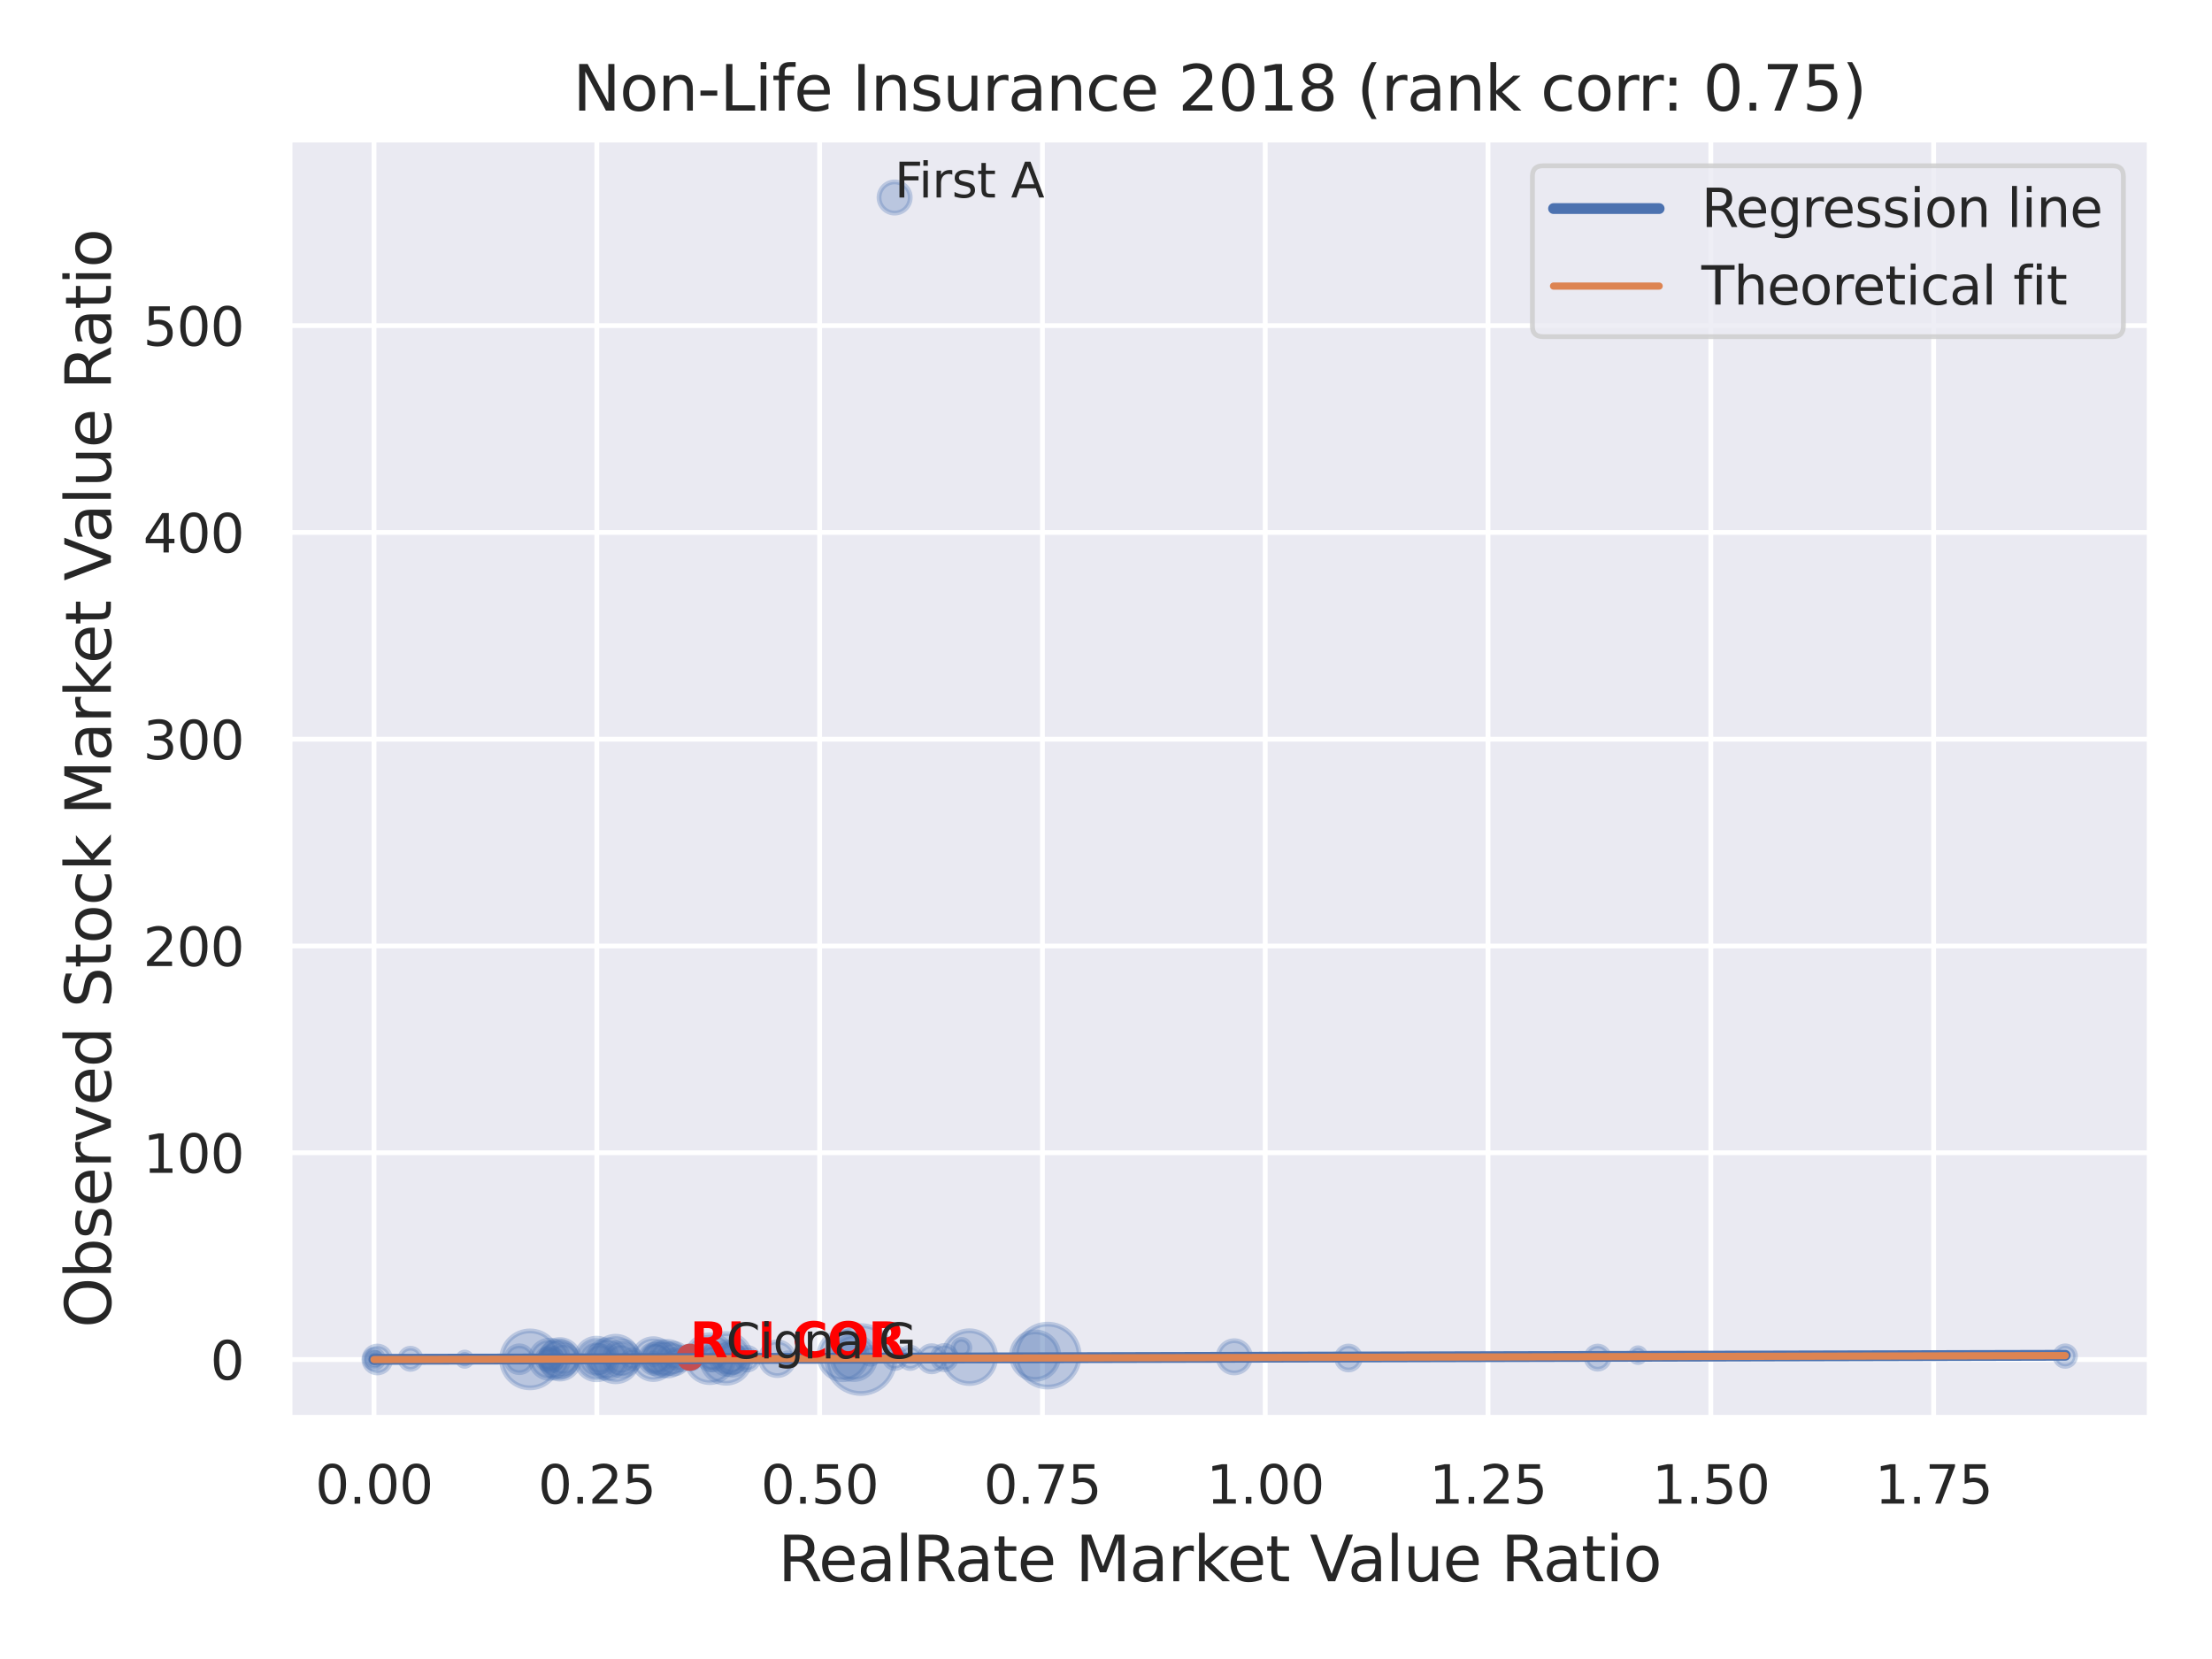 <?xml version="1.0" encoding="utf-8" standalone="no"?>
<!DOCTYPE svg PUBLIC "-//W3C//DTD SVG 1.1//EN"
  "http://www.w3.org/Graphics/SVG/1.1/DTD/svg11.dtd">
<svg xmlns:xlink="http://www.w3.org/1999/xlink" width="460.8pt" height="345.6pt" viewBox="0 0 460.8 345.6" xmlns="http://www.w3.org/2000/svg" version="1.1">
 <defs>
  <style type="text/css">*{stroke-linejoin: round; stroke-linecap: butt}</style>
 </defs>
 <g id="figure_1">
  <g id="patch_1">
   <path d="M 0 345.6 
L 460.8 345.6 
L 460.8 0 
L 0 0 
z
" style="fill: #ffffff"/>
  </g>
  <g id="axes_1">
   <g id="patch_2">
    <path d="M 60.3 295.38 
L 447.84 295.38 
L 447.84 29.04 
L 60.3 29.04 
z
" style="fill: #eaeaf2"/>
   </g>
   <g id="matplotlib.axis_1">
    <g id="xtick_1">
     <g id="line2d_1">
      <path d="M 77.915 295.38 
L 77.915 29.04 
" clip-path="url(#p771accfe45)" style="fill: none; stroke: #ffffff; stroke-linecap: round"/>
     </g>
     <g id="text_1">
      <!-- 0.00 -->
      <g style="fill: #262626" transform="translate(65.669 313.238) scale(0.11 -0.11)">
       <defs>
        <path id="DejaVuSans-30" d="M 2034 4250 
Q 1547 4250 1301 3770 
Q 1056 3291 1056 2328 
Q 1056 1369 1301 889 
Q 1547 409 2034 409 
Q 2525 409 2770 889 
Q 3016 1369 3016 2328 
Q 3016 3291 2770 3770 
Q 2525 4250 2034 4250 
z
M 2034 4750 
Q 2819 4750 3233 4129 
Q 3647 3509 3647 2328 
Q 3647 1150 3233 529 
Q 2819 -91 2034 -91 
Q 1250 -91 836 529 
Q 422 1150 422 2328 
Q 422 3509 836 4129 
Q 1250 4750 2034 4750 
z
" transform="scale(0.016)"/>
        <path id="DejaVuSans-2e" d="M 684 794 
L 1344 794 
L 1344 0 
L 684 0 
L 684 794 
z
" transform="scale(0.016)"/>
       </defs>
       <use xlink:href="#DejaVuSans-30"/>
       <use xlink:href="#DejaVuSans-2e" x="63.623"/>
       <use xlink:href="#DejaVuSans-30" x="95.41"/>
       <use xlink:href="#DejaVuSans-30" x="159.033"/>
      </g>
     </g>
    </g>
    <g id="xtick_2">
     <g id="line2d_2">
      <path d="M 124.329 295.38 
L 124.329 29.04 
" clip-path="url(#p771accfe45)" style="fill: none; stroke: #ffffff; stroke-linecap: round"/>
     </g>
     <g id="text_2">
      <!-- 0.25 -->
      <g style="fill: #262626" transform="translate(112.083 313.238) scale(0.11 -0.11)">
       <defs>
        <path id="DejaVuSans-32" d="M 1228 531 
L 3431 531 
L 3431 0 
L 469 0 
L 469 531 
Q 828 903 1448 1529 
Q 2069 2156 2228 2338 
Q 2531 2678 2651 2914 
Q 2772 3150 2772 3378 
Q 2772 3750 2511 3984 
Q 2250 4219 1831 4219 
Q 1534 4219 1204 4116 
Q 875 4013 500 3803 
L 500 4441 
Q 881 4594 1212 4672 
Q 1544 4750 1819 4750 
Q 2544 4750 2975 4387 
Q 3406 4025 3406 3419 
Q 3406 3131 3298 2873 
Q 3191 2616 2906 2266 
Q 2828 2175 2409 1742 
Q 1991 1309 1228 531 
z
" transform="scale(0.016)"/>
        <path id="DejaVuSans-35" d="M 691 4666 
L 3169 4666 
L 3169 4134 
L 1269 4134 
L 1269 2991 
Q 1406 3038 1543 3061 
Q 1681 3084 1819 3084 
Q 2600 3084 3056 2656 
Q 3513 2228 3513 1497 
Q 3513 744 3044 326 
Q 2575 -91 1722 -91 
Q 1428 -91 1123 -41 
Q 819 9 494 109 
L 494 744 
Q 775 591 1075 516 
Q 1375 441 1709 441 
Q 2250 441 2565 725 
Q 2881 1009 2881 1497 
Q 2881 1984 2565 2268 
Q 2250 2553 1709 2553 
Q 1456 2553 1204 2497 
Q 953 2441 691 2322 
L 691 4666 
z
" transform="scale(0.016)"/>
       </defs>
       <use xlink:href="#DejaVuSans-30"/>
       <use xlink:href="#DejaVuSans-2e" x="63.623"/>
       <use xlink:href="#DejaVuSans-32" x="95.41"/>
       <use xlink:href="#DejaVuSans-35" x="159.033"/>
      </g>
     </g>
    </g>
    <g id="xtick_3">
     <g id="line2d_3">
      <path d="M 170.743 295.38 
L 170.743 29.04 
" clip-path="url(#p771accfe45)" style="fill: none; stroke: #ffffff; stroke-linecap: round"/>
     </g>
     <g id="text_3">
      <!-- 0.50 -->
      <g style="fill: #262626" transform="translate(158.497 313.238) scale(0.11 -0.11)">
       <use xlink:href="#DejaVuSans-30"/>
       <use xlink:href="#DejaVuSans-2e" x="63.623"/>
       <use xlink:href="#DejaVuSans-35" x="95.41"/>
       <use xlink:href="#DejaVuSans-30" x="159.033"/>
      </g>
     </g>
    </g>
    <g id="xtick_4">
     <g id="line2d_4">
      <path d="M 217.157 295.38 
L 217.157 29.04 
" clip-path="url(#p771accfe45)" style="fill: none; stroke: #ffffff; stroke-linecap: round"/>
     </g>
     <g id="text_4">
      <!-- 0.75 -->
      <g style="fill: #262626" transform="translate(204.911 313.238) scale(0.11 -0.11)">
       <defs>
        <path id="DejaVuSans-37" d="M 525 4666 
L 3525 4666 
L 3525 4397 
L 1831 0 
L 1172 0 
L 2766 4134 
L 525 4134 
L 525 4666 
z
" transform="scale(0.016)"/>
       </defs>
       <use xlink:href="#DejaVuSans-30"/>
       <use xlink:href="#DejaVuSans-2e" x="63.623"/>
       <use xlink:href="#DejaVuSans-37" x="95.41"/>
       <use xlink:href="#DejaVuSans-35" x="159.033"/>
      </g>
     </g>
    </g>
    <g id="xtick_5">
     <g id="line2d_5">
      <path d="M 263.571 295.38 
L 263.571 29.04 
" clip-path="url(#p771accfe45)" style="fill: none; stroke: #ffffff; stroke-linecap: round"/>
     </g>
     <g id="text_5">
      <!-- 1.00 -->
      <g style="fill: #262626" transform="translate(251.324 313.238) scale(0.11 -0.11)">
       <defs>
        <path id="DejaVuSans-31" d="M 794 531 
L 1825 531 
L 1825 4091 
L 703 3866 
L 703 4441 
L 1819 4666 
L 2450 4666 
L 2450 531 
L 3481 531 
L 3481 0 
L 794 0 
L 794 531 
z
" transform="scale(0.016)"/>
       </defs>
       <use xlink:href="#DejaVuSans-31"/>
       <use xlink:href="#DejaVuSans-2e" x="63.623"/>
       <use xlink:href="#DejaVuSans-30" x="95.41"/>
       <use xlink:href="#DejaVuSans-30" x="159.033"/>
      </g>
     </g>
    </g>
    <g id="xtick_6">
     <g id="line2d_6">
      <path d="M 309.984 295.38 
L 309.984 29.04 
" clip-path="url(#p771accfe45)" style="fill: none; stroke: #ffffff; stroke-linecap: round"/>
     </g>
     <g id="text_6">
      <!-- 1.25 -->
      <g style="fill: #262626" transform="translate(297.738 313.238) scale(0.11 -0.11)">
       <use xlink:href="#DejaVuSans-31"/>
       <use xlink:href="#DejaVuSans-2e" x="63.623"/>
       <use xlink:href="#DejaVuSans-32" x="95.41"/>
       <use xlink:href="#DejaVuSans-35" x="159.033"/>
      </g>
     </g>
    </g>
    <g id="xtick_7">
     <g id="line2d_7">
      <path d="M 356.398 295.38 
L 356.398 29.04 
" clip-path="url(#p771accfe45)" style="fill: none; stroke: #ffffff; stroke-linecap: round"/>
     </g>
     <g id="text_7">
      <!-- 1.50 -->
      <g style="fill: #262626" transform="translate(344.152 313.238) scale(0.11 -0.11)">
       <use xlink:href="#DejaVuSans-31"/>
       <use xlink:href="#DejaVuSans-2e" x="63.623"/>
       <use xlink:href="#DejaVuSans-35" x="95.41"/>
       <use xlink:href="#DejaVuSans-30" x="159.033"/>
      </g>
     </g>
    </g>
    <g id="xtick_8">
     <g id="line2d_8">
      <path d="M 402.812 295.38 
L 402.812 29.04 
" clip-path="url(#p771accfe45)" style="fill: none; stroke: #ffffff; stroke-linecap: round"/>
     </g>
     <g id="text_8">
      <!-- 1.75 -->
      <g style="fill: #262626" transform="translate(390.566 313.238) scale(0.11 -0.11)">
       <use xlink:href="#DejaVuSans-31"/>
       <use xlink:href="#DejaVuSans-2e" x="63.623"/>
       <use xlink:href="#DejaVuSans-37" x="95.41"/>
       <use xlink:href="#DejaVuSans-35" x="159.033"/>
      </g>
     </g>
    </g>
    <g id="text_9">
     <!-- RealRate Market Value Ratio -->
     <g style="fill: #262626" transform="translate(162.084 329.404) scale(0.13 -0.13)">
      <defs>
       <path id="DejaVuSans-52" d="M 2841 2188 
Q 3044 2119 3236 1894 
Q 3428 1669 3622 1275 
L 4263 0 
L 3584 0 
L 2988 1197 
Q 2756 1666 2539 1819 
Q 2322 1972 1947 1972 
L 1259 1972 
L 1259 0 
L 628 0 
L 628 4666 
L 2053 4666 
Q 2853 4666 3247 4331 
Q 3641 3997 3641 3322 
Q 3641 2881 3436 2590 
Q 3231 2300 2841 2188 
z
M 1259 4147 
L 1259 2491 
L 2053 2491 
Q 2509 2491 2742 2702 
Q 2975 2913 2975 3322 
Q 2975 3731 2742 3939 
Q 2509 4147 2053 4147 
L 1259 4147 
z
" transform="scale(0.016)"/>
       <path id="DejaVuSans-65" d="M 3597 1894 
L 3597 1613 
L 953 1613 
Q 991 1019 1311 708 
Q 1631 397 2203 397 
Q 2534 397 2845 478 
Q 3156 559 3463 722 
L 3463 178 
Q 3153 47 2828 -22 
Q 2503 -91 2169 -91 
Q 1331 -91 842 396 
Q 353 884 353 1716 
Q 353 2575 817 3079 
Q 1281 3584 2069 3584 
Q 2775 3584 3186 3129 
Q 3597 2675 3597 1894 
z
M 3022 2063 
Q 3016 2534 2758 2815 
Q 2500 3097 2075 3097 
Q 1594 3097 1305 2825 
Q 1016 2553 972 2059 
L 3022 2063 
z
" transform="scale(0.016)"/>
       <path id="DejaVuSans-61" d="M 2194 1759 
Q 1497 1759 1228 1600 
Q 959 1441 959 1056 
Q 959 750 1161 570 
Q 1363 391 1709 391 
Q 2188 391 2477 730 
Q 2766 1069 2766 1631 
L 2766 1759 
L 2194 1759 
z
M 3341 1997 
L 3341 0 
L 2766 0 
L 2766 531 
Q 2569 213 2275 61 
Q 1981 -91 1556 -91 
Q 1019 -91 701 211 
Q 384 513 384 1019 
Q 384 1609 779 1909 
Q 1175 2209 1959 2209 
L 2766 2209 
L 2766 2266 
Q 2766 2663 2505 2880 
Q 2244 3097 1772 3097 
Q 1472 3097 1187 3025 
Q 903 2953 641 2809 
L 641 3341 
Q 956 3463 1253 3523 
Q 1550 3584 1831 3584 
Q 2591 3584 2966 3190 
Q 3341 2797 3341 1997 
z
" transform="scale(0.016)"/>
       <path id="DejaVuSans-6c" d="M 603 4863 
L 1178 4863 
L 1178 0 
L 603 0 
L 603 4863 
z
" transform="scale(0.016)"/>
       <path id="DejaVuSans-74" d="M 1172 4494 
L 1172 3500 
L 2356 3500 
L 2356 3053 
L 1172 3053 
L 1172 1153 
Q 1172 725 1289 603 
Q 1406 481 1766 481 
L 2356 481 
L 2356 0 
L 1766 0 
Q 1100 0 847 248 
Q 594 497 594 1153 
L 594 3053 
L 172 3053 
L 172 3500 
L 594 3500 
L 594 4494 
L 1172 4494 
z
" transform="scale(0.016)"/>
       <path id="DejaVuSans-20" transform="scale(0.016)"/>
       <path id="DejaVuSans-4d" d="M 628 4666 
L 1569 4666 
L 2759 1491 
L 3956 4666 
L 4897 4666 
L 4897 0 
L 4281 0 
L 4281 4097 
L 3078 897 
L 2444 897 
L 1241 4097 
L 1241 0 
L 628 0 
L 628 4666 
z
" transform="scale(0.016)"/>
       <path id="DejaVuSans-72" d="M 2631 2963 
Q 2534 3019 2420 3045 
Q 2306 3072 2169 3072 
Q 1681 3072 1420 2755 
Q 1159 2438 1159 1844 
L 1159 0 
L 581 0 
L 581 3500 
L 1159 3500 
L 1159 2956 
Q 1341 3275 1631 3429 
Q 1922 3584 2338 3584 
Q 2397 3584 2469 3576 
Q 2541 3569 2628 3553 
L 2631 2963 
z
" transform="scale(0.016)"/>
       <path id="DejaVuSans-6b" d="M 581 4863 
L 1159 4863 
L 1159 1991 
L 2875 3500 
L 3609 3500 
L 1753 1863 
L 3688 0 
L 2938 0 
L 1159 1709 
L 1159 0 
L 581 0 
L 581 4863 
z
" transform="scale(0.016)"/>
       <path id="DejaVuSans-56" d="M 1831 0 
L 50 4666 
L 709 4666 
L 2188 738 
L 3669 4666 
L 4325 4666 
L 2547 0 
L 1831 0 
z
" transform="scale(0.016)"/>
       <path id="DejaVuSans-75" d="M 544 1381 
L 544 3500 
L 1119 3500 
L 1119 1403 
Q 1119 906 1312 657 
Q 1506 409 1894 409 
Q 2359 409 2629 706 
Q 2900 1003 2900 1516 
L 2900 3500 
L 3475 3500 
L 3475 0 
L 2900 0 
L 2900 538 
Q 2691 219 2414 64 
Q 2138 -91 1772 -91 
Q 1169 -91 856 284 
Q 544 659 544 1381 
z
M 1991 3584 
L 1991 3584 
z
" transform="scale(0.016)"/>
       <path id="DejaVuSans-69" d="M 603 3500 
L 1178 3500 
L 1178 0 
L 603 0 
L 603 3500 
z
M 603 4863 
L 1178 4863 
L 1178 4134 
L 603 4134 
L 603 4863 
z
" transform="scale(0.016)"/>
       <path id="DejaVuSans-6f" d="M 1959 3097 
Q 1497 3097 1228 2736 
Q 959 2375 959 1747 
Q 959 1119 1226 758 
Q 1494 397 1959 397 
Q 2419 397 2687 759 
Q 2956 1122 2956 1747 
Q 2956 2369 2687 2733 
Q 2419 3097 1959 3097 
z
M 1959 3584 
Q 2709 3584 3137 3096 
Q 3566 2609 3566 1747 
Q 3566 888 3137 398 
Q 2709 -91 1959 -91 
Q 1206 -91 779 398 
Q 353 888 353 1747 
Q 353 2609 779 3096 
Q 1206 3584 1959 3584 
z
" transform="scale(0.016)"/>
      </defs>
      <use xlink:href="#DejaVuSans-52"/>
      <use xlink:href="#DejaVuSans-65" x="64.982"/>
      <use xlink:href="#DejaVuSans-61" x="126.506"/>
      <use xlink:href="#DejaVuSans-6c" x="187.785"/>
      <use xlink:href="#DejaVuSans-52" x="215.568"/>
      <use xlink:href="#DejaVuSans-61" x="282.801"/>
      <use xlink:href="#DejaVuSans-74" x="344.08"/>
      <use xlink:href="#DejaVuSans-65" x="383.289"/>
      <use xlink:href="#DejaVuSans-20" x="444.812"/>
      <use xlink:href="#DejaVuSans-4d" x="476.6"/>
      <use xlink:href="#DejaVuSans-61" x="562.879"/>
      <use xlink:href="#DejaVuSans-72" x="624.158"/>
      <use xlink:href="#DejaVuSans-6b" x="665.271"/>
      <use xlink:href="#DejaVuSans-65" x="719.557"/>
      <use xlink:href="#DejaVuSans-74" x="781.08"/>
      <use xlink:href="#DejaVuSans-20" x="820.289"/>
      <use xlink:href="#DejaVuSans-56" x="852.076"/>
      <use xlink:href="#DejaVuSans-61" x="912.734"/>
      <use xlink:href="#DejaVuSans-6c" x="974.014"/>
      <use xlink:href="#DejaVuSans-75" x="1001.797"/>
      <use xlink:href="#DejaVuSans-65" x="1065.176"/>
      <use xlink:href="#DejaVuSans-20" x="1126.699"/>
      <use xlink:href="#DejaVuSans-52" x="1158.486"/>
      <use xlink:href="#DejaVuSans-61" x="1225.719"/>
      <use xlink:href="#DejaVuSans-74" x="1286.998"/>
      <use xlink:href="#DejaVuSans-69" x="1326.207"/>
      <use xlink:href="#DejaVuSans-6f" x="1353.99"/>
     </g>
    </g>
   </g>
   <g id="matplotlib.axis_2">
    <g id="ytick_1">
     <g id="line2d_9">
      <path d="M 60.3 283.215 
L 447.84 283.215 
" clip-path="url(#p771accfe45)" style="fill: none; stroke: #ffffff; stroke-linecap: round"/>
     </g>
     <g id="text_10">
      <!-- 0 -->
      <g style="fill: #262626" transform="translate(43.801 287.394) scale(0.11 -0.11)">
       <use xlink:href="#DejaVuSans-30"/>
      </g>
     </g>
    </g>
    <g id="ytick_2">
     <g id="line2d_10">
      <path d="M 60.3 240.14 
L 447.84 240.14 
" clip-path="url(#p771accfe45)" style="fill: none; stroke: #ffffff; stroke-linecap: round"/>
     </g>
     <g id="text_11">
      <!-- 100 -->
      <g style="fill: #262626" transform="translate(29.804 244.319) scale(0.11 -0.11)">
       <use xlink:href="#DejaVuSans-31"/>
       <use xlink:href="#DejaVuSans-30" x="63.623"/>
       <use xlink:href="#DejaVuSans-30" x="127.246"/>
      </g>
     </g>
    </g>
    <g id="ytick_3">
     <g id="line2d_11">
      <path d="M 60.3 197.065 
L 447.84 197.065 
" clip-path="url(#p771accfe45)" style="fill: none; stroke: #ffffff; stroke-linecap: round"/>
     </g>
     <g id="text_12">
      <!-- 200 -->
      <g style="fill: #262626" transform="translate(29.804 201.244) scale(0.11 -0.11)">
       <use xlink:href="#DejaVuSans-32"/>
       <use xlink:href="#DejaVuSans-30" x="63.623"/>
       <use xlink:href="#DejaVuSans-30" x="127.246"/>
      </g>
     </g>
    </g>
    <g id="ytick_4">
     <g id="line2d_12">
      <path d="M 60.3 153.989 
L 447.84 153.989 
" clip-path="url(#p771accfe45)" style="fill: none; stroke: #ffffff; stroke-linecap: round"/>
     </g>
     <g id="text_13">
      <!-- 300 -->
      <g style="fill: #262626" transform="translate(29.804 158.169) scale(0.11 -0.11)">
       <defs>
        <path id="DejaVuSans-33" d="M 2597 2516 
Q 3050 2419 3304 2112 
Q 3559 1806 3559 1356 
Q 3559 666 3084 287 
Q 2609 -91 1734 -91 
Q 1441 -91 1130 -33 
Q 819 25 488 141 
L 488 750 
Q 750 597 1062 519 
Q 1375 441 1716 441 
Q 2309 441 2620 675 
Q 2931 909 2931 1356 
Q 2931 1769 2642 2001 
Q 2353 2234 1838 2234 
L 1294 2234 
L 1294 2753 
L 1863 2753 
Q 2328 2753 2575 2939 
Q 2822 3125 2822 3475 
Q 2822 3834 2567 4026 
Q 2313 4219 1838 4219 
Q 1578 4219 1281 4162 
Q 984 4106 628 3988 
L 628 4550 
Q 988 4650 1302 4700 
Q 1616 4750 1894 4750 
Q 2613 4750 3031 4423 
Q 3450 4097 3450 3541 
Q 3450 3153 3228 2886 
Q 3006 2619 2597 2516 
z
" transform="scale(0.016)"/>
       </defs>
       <use xlink:href="#DejaVuSans-33"/>
       <use xlink:href="#DejaVuSans-30" x="63.623"/>
       <use xlink:href="#DejaVuSans-30" x="127.246"/>
      </g>
     </g>
    </g>
    <g id="ytick_5">
     <g id="line2d_13">
      <path d="M 60.3 110.914 
L 447.84 110.914 
" clip-path="url(#p771accfe45)" style="fill: none; stroke: #ffffff; stroke-linecap: round"/>
     </g>
     <g id="text_14">
      <!-- 400 -->
      <g style="fill: #262626" transform="translate(29.804 115.093) scale(0.11 -0.11)">
       <defs>
        <path id="DejaVuSans-34" d="M 2419 4116 
L 825 1625 
L 2419 1625 
L 2419 4116 
z
M 2253 4666 
L 3047 4666 
L 3047 1625 
L 3713 1625 
L 3713 1100 
L 3047 1100 
L 3047 0 
L 2419 0 
L 2419 1100 
L 313 1100 
L 313 1709 
L 2253 4666 
z
" transform="scale(0.016)"/>
       </defs>
       <use xlink:href="#DejaVuSans-34"/>
       <use xlink:href="#DejaVuSans-30" x="63.623"/>
       <use xlink:href="#DejaVuSans-30" x="127.246"/>
      </g>
     </g>
    </g>
    <g id="ytick_6">
     <g id="line2d_14">
      <path d="M 60.3 67.839 
L 447.84 67.839 
" clip-path="url(#p771accfe45)" style="fill: none; stroke: #ffffff; stroke-linecap: round"/>
     </g>
     <g id="text_15">
      <!-- 500 -->
      <g style="fill: #262626" transform="translate(29.804 72.018) scale(0.11 -0.11)">
       <use xlink:href="#DejaVuSans-35"/>
       <use xlink:href="#DejaVuSans-30" x="63.623"/>
       <use xlink:href="#DejaVuSans-30" x="127.246"/>
      </g>
     </g>
    </g>
    <g id="text_16">
     <!-- Observed Stock Market Value Ratio -->
     <g style="fill: #262626" transform="translate(23.1 276.612) rotate(-90) scale(0.13 -0.13)">
      <defs>
       <path id="DejaVuSans-4f" d="M 2522 4238 
Q 1834 4238 1429 3725 
Q 1025 3213 1025 2328 
Q 1025 1447 1429 934 
Q 1834 422 2522 422 
Q 3209 422 3611 934 
Q 4013 1447 4013 2328 
Q 4013 3213 3611 3725 
Q 3209 4238 2522 4238 
z
M 2522 4750 
Q 3503 4750 4090 4092 
Q 4678 3434 4678 2328 
Q 4678 1225 4090 567 
Q 3503 -91 2522 -91 
Q 1538 -91 948 565 
Q 359 1222 359 2328 
Q 359 3434 948 4092 
Q 1538 4750 2522 4750 
z
" transform="scale(0.016)"/>
       <path id="DejaVuSans-62" d="M 3116 1747 
Q 3116 2381 2855 2742 
Q 2594 3103 2138 3103 
Q 1681 3103 1420 2742 
Q 1159 2381 1159 1747 
Q 1159 1113 1420 752 
Q 1681 391 2138 391 
Q 2594 391 2855 752 
Q 3116 1113 3116 1747 
z
M 1159 2969 
Q 1341 3281 1617 3432 
Q 1894 3584 2278 3584 
Q 2916 3584 3314 3078 
Q 3713 2572 3713 1747 
Q 3713 922 3314 415 
Q 2916 -91 2278 -91 
Q 1894 -91 1617 61 
Q 1341 213 1159 525 
L 1159 0 
L 581 0 
L 581 4863 
L 1159 4863 
L 1159 2969 
z
" transform="scale(0.016)"/>
       <path id="DejaVuSans-73" d="M 2834 3397 
L 2834 2853 
Q 2591 2978 2328 3040 
Q 2066 3103 1784 3103 
Q 1356 3103 1142 2972 
Q 928 2841 928 2578 
Q 928 2378 1081 2264 
Q 1234 2150 1697 2047 
L 1894 2003 
Q 2506 1872 2764 1633 
Q 3022 1394 3022 966 
Q 3022 478 2636 193 
Q 2250 -91 1575 -91 
Q 1294 -91 989 -36 
Q 684 19 347 128 
L 347 722 
Q 666 556 975 473 
Q 1284 391 1588 391 
Q 1994 391 2212 530 
Q 2431 669 2431 922 
Q 2431 1156 2273 1281 
Q 2116 1406 1581 1522 
L 1381 1569 
Q 847 1681 609 1914 
Q 372 2147 372 2553 
Q 372 3047 722 3315 
Q 1072 3584 1716 3584 
Q 2034 3584 2315 3537 
Q 2597 3491 2834 3397 
z
" transform="scale(0.016)"/>
       <path id="DejaVuSans-76" d="M 191 3500 
L 800 3500 
L 1894 563 
L 2988 3500 
L 3597 3500 
L 2284 0 
L 1503 0 
L 191 3500 
z
" transform="scale(0.016)"/>
       <path id="DejaVuSans-64" d="M 2906 2969 
L 2906 4863 
L 3481 4863 
L 3481 0 
L 2906 0 
L 2906 525 
Q 2725 213 2448 61 
Q 2172 -91 1784 -91 
Q 1150 -91 751 415 
Q 353 922 353 1747 
Q 353 2572 751 3078 
Q 1150 3584 1784 3584 
Q 2172 3584 2448 3432 
Q 2725 3281 2906 2969 
z
M 947 1747 
Q 947 1113 1208 752 
Q 1469 391 1925 391 
Q 2381 391 2643 752 
Q 2906 1113 2906 1747 
Q 2906 2381 2643 2742 
Q 2381 3103 1925 3103 
Q 1469 3103 1208 2742 
Q 947 2381 947 1747 
z
" transform="scale(0.016)"/>
       <path id="DejaVuSans-53" d="M 3425 4513 
L 3425 3897 
Q 3066 4069 2747 4153 
Q 2428 4238 2131 4238 
Q 1616 4238 1336 4038 
Q 1056 3838 1056 3469 
Q 1056 3159 1242 3001 
Q 1428 2844 1947 2747 
L 2328 2669 
Q 3034 2534 3370 2195 
Q 3706 1856 3706 1288 
Q 3706 609 3251 259 
Q 2797 -91 1919 -91 
Q 1588 -91 1214 -16 
Q 841 59 441 206 
L 441 856 
Q 825 641 1194 531 
Q 1563 422 1919 422 
Q 2459 422 2753 634 
Q 3047 847 3047 1241 
Q 3047 1584 2836 1778 
Q 2625 1972 2144 2069 
L 1759 2144 
Q 1053 2284 737 2584 
Q 422 2884 422 3419 
Q 422 4038 858 4394 
Q 1294 4750 2059 4750 
Q 2388 4750 2728 4690 
Q 3069 4631 3425 4513 
z
" transform="scale(0.016)"/>
       <path id="DejaVuSans-63" d="M 3122 3366 
L 3122 2828 
Q 2878 2963 2633 3030 
Q 2388 3097 2138 3097 
Q 1578 3097 1268 2742 
Q 959 2388 959 1747 
Q 959 1106 1268 751 
Q 1578 397 2138 397 
Q 2388 397 2633 464 
Q 2878 531 3122 666 
L 3122 134 
Q 2881 22 2623 -34 
Q 2366 -91 2075 -91 
Q 1284 -91 818 406 
Q 353 903 353 1747 
Q 353 2603 823 3093 
Q 1294 3584 2113 3584 
Q 2378 3584 2631 3529 
Q 2884 3475 3122 3366 
z
" transform="scale(0.016)"/>
      </defs>
      <use xlink:href="#DejaVuSans-4f"/>
      <use xlink:href="#DejaVuSans-62" x="78.711"/>
      <use xlink:href="#DejaVuSans-73" x="142.188"/>
      <use xlink:href="#DejaVuSans-65" x="194.287"/>
      <use xlink:href="#DejaVuSans-72" x="255.811"/>
      <use xlink:href="#DejaVuSans-76" x="296.924"/>
      <use xlink:href="#DejaVuSans-65" x="356.104"/>
      <use xlink:href="#DejaVuSans-64" x="417.627"/>
      <use xlink:href="#DejaVuSans-20" x="481.104"/>
      <use xlink:href="#DejaVuSans-53" x="512.891"/>
      <use xlink:href="#DejaVuSans-74" x="576.367"/>
      <use xlink:href="#DejaVuSans-6f" x="615.576"/>
      <use xlink:href="#DejaVuSans-63" x="676.758"/>
      <use xlink:href="#DejaVuSans-6b" x="731.738"/>
      <use xlink:href="#DejaVuSans-20" x="789.648"/>
      <use xlink:href="#DejaVuSans-4d" x="821.436"/>
      <use xlink:href="#DejaVuSans-61" x="907.715"/>
      <use xlink:href="#DejaVuSans-72" x="968.994"/>
      <use xlink:href="#DejaVuSans-6b" x="1010.107"/>
      <use xlink:href="#DejaVuSans-65" x="1064.393"/>
      <use xlink:href="#DejaVuSans-74" x="1125.916"/>
      <use xlink:href="#DejaVuSans-20" x="1165.125"/>
      <use xlink:href="#DejaVuSans-56" x="1196.912"/>
      <use xlink:href="#DejaVuSans-61" x="1257.57"/>
      <use xlink:href="#DejaVuSans-6c" x="1318.85"/>
      <use xlink:href="#DejaVuSans-75" x="1346.633"/>
      <use xlink:href="#DejaVuSans-65" x="1410.012"/>
      <use xlink:href="#DejaVuSans-20" x="1471.535"/>
      <use xlink:href="#DejaVuSans-52" x="1503.322"/>
      <use xlink:href="#DejaVuSans-61" x="1570.555"/>
      <use xlink:href="#DejaVuSans-74" x="1631.834"/>
      <use xlink:href="#DejaVuSans-69" x="1671.043"/>
      <use xlink:href="#DejaVuSans-6f" x="1698.826"/>
     </g>
    </g>
   </g>
   <g id="PathCollection_1">
    <path d="M 128.243 287.849 
C 129.502 287.849 130.708 287.349 131.598 286.459 
C 132.488 285.569 132.988 284.362 132.988 283.104 
C 132.988 281.846 132.488 280.639 131.598 279.749 
C 130.708 278.859 129.502 278.36 128.243 278.36 
C 126.985 278.36 125.778 278.859 124.888 279.749 
C 123.999 280.639 123.499 281.846 123.499 283.104 
C 123.499 284.362 123.999 285.569 124.888 286.459 
C 125.778 287.349 126.985 287.849 128.243 287.849 
z
" clip-path="url(#p771accfe45)" style="fill: #4c72b0; fill-opacity: 0.3; stroke: #4c72b0; stroke-opacity: 0.3"/>
    <path d="M 110.413 289.12 
C 111.988 289.12 113.498 288.495 114.611 287.382 
C 115.724 286.268 116.349 284.758 116.349 283.184 
C 116.349 281.61 115.724 280.1 114.611 278.987 
C 113.498 277.873 111.988 277.248 110.413 277.248 
C 108.839 277.248 107.329 277.873 106.216 278.987 
C 105.102 280.1 104.477 281.61 104.477 283.184 
C 104.477 284.758 105.102 286.268 106.216 287.382 
C 107.329 288.495 108.839 289.12 110.413 289.12 
z
" clip-path="url(#p771accfe45)" style="fill: #4c72b0; fill-opacity: 0.3; stroke: #4c72b0; stroke-opacity: 0.3"/>
    <path d="M 116.641 287.287 
C 117.733 287.287 118.781 286.853 119.553 286.081 
C 120.326 285.309 120.76 284.261 120.76 283.169 
C 120.76 282.076 120.326 281.029 119.553 280.256 
C 118.781 279.484 117.733 279.05 116.641 279.05 
C 115.549 279.05 114.501 279.484 113.729 280.256 
C 112.956 281.029 112.522 282.076 112.522 283.169 
C 112.522 284.261 112.956 285.309 113.729 286.081 
C 114.501 286.853 115.549 287.287 116.641 287.287 
z
" clip-path="url(#p771accfe45)" style="fill: #4c72b0; fill-opacity: 0.3; stroke: #4c72b0; stroke-opacity: 0.3"/>
    <path d="M 139.149 286.64 
C 140.104 286.64 141.019 286.261 141.694 285.586 
C 142.368 284.912 142.748 283.996 142.748 283.042 
C 142.748 282.088 142.368 281.173 141.694 280.498 
C 141.019 279.823 140.104 279.444 139.149 279.444 
C 138.195 279.444 137.28 279.823 136.605 280.498 
C 135.93 281.173 135.551 282.088 135.551 283.042 
C 135.551 283.996 135.93 284.912 136.605 285.586 
C 137.28 286.261 138.195 286.64 139.149 286.64 
z
" clip-path="url(#p771accfe45)" style="fill: #4c72b0; fill-opacity: 0.3; stroke: #4c72b0; stroke-opacity: 0.3"/>
    <path d="M 151.554 286.317 
C 152.455 286.317 153.32 285.959 153.957 285.321 
C 154.595 284.684 154.953 283.819 154.953 282.917 
C 154.953 282.016 154.595 281.151 153.957 280.513 
C 153.32 279.876 152.455 279.518 151.554 279.518 
C 150.652 279.518 149.787 279.876 149.15 280.513 
C 148.512 281.151 148.154 282.016 148.154 282.917 
C 148.154 283.819 148.512 284.684 149.15 285.321 
C 149.787 285.959 150.652 286.317 151.554 286.317 
z
" clip-path="url(#p771accfe45)" style="fill: #4c72b0; fill-opacity: 0.3; stroke: #4c72b0; stroke-opacity: 0.3"/>
    <path d="M 126.555 287.13 
C 127.62 287.13 128.641 286.707 129.393 285.954 
C 130.146 285.201 130.569 284.18 130.569 283.116 
C 130.569 282.051 130.146 281.03 129.393 280.277 
C 128.641 279.525 127.62 279.102 126.555 279.102 
C 125.49 279.102 124.469 279.525 123.717 280.277 
C 122.964 281.03 122.541 282.051 122.541 283.116 
C 122.541 284.18 122.964 285.201 123.717 285.954 
C 124.469 286.707 125.49 287.13 126.555 287.13 
z
" clip-path="url(#p771accfe45)" style="fill: #4c72b0; fill-opacity: 0.3; stroke: #4c72b0; stroke-opacity: 0.3"/>
    <path d="M 215.642 287.347 
C 216.953 287.347 218.211 286.826 219.139 285.899 
C 220.066 284.972 220.587 283.714 220.587 282.403 
C 220.587 281.091 220.066 279.833 219.139 278.906 
C 218.211 277.979 216.953 277.458 215.642 277.458 
C 214.331 277.458 213.073 277.979 212.146 278.906 
C 211.218 279.833 210.697 281.091 210.697 282.403 
C 210.697 283.714 211.218 284.972 212.146 285.899 
C 213.073 286.826 214.331 287.347 215.642 287.347 
z
" clip-path="url(#p771accfe45)" style="fill: #4c72b0; fill-opacity: 0.3; stroke: #4c72b0; stroke-opacity: 0.3"/>
    <path d="M 136.098 287.388 
C 137.228 287.388 138.312 286.939 139.111 286.14 
C 139.911 285.341 140.36 284.256 140.36 283.126 
C 140.36 281.996 139.911 280.912 139.111 280.112 
C 138.312 279.313 137.228 278.864 136.098 278.864 
C 134.967 278.864 133.883 279.313 133.084 280.112 
C 132.285 280.912 131.836 281.996 131.836 283.126 
C 131.836 284.256 132.285 285.341 133.084 286.14 
C 133.883 286.939 134.967 287.388 136.098 287.388 
z
" clip-path="url(#p771accfe45)" style="fill: #4c72b0; fill-opacity: 0.3; stroke: #4c72b0; stroke-opacity: 0.3"/>
    <path d="M 136.687 285.877 
C 137.463 285.877 138.207 285.569 138.756 285.02 
C 139.305 284.471 139.613 283.727 139.613 282.951 
C 139.613 282.175 139.305 281.43 138.756 280.881 
C 138.207 280.333 137.463 280.024 136.687 280.024 
C 135.911 280.024 135.166 280.333 134.617 280.881 
C 134.069 281.43 133.76 282.175 133.76 282.951 
C 133.76 283.727 134.069 284.471 134.617 285.02 
C 135.166 285.569 135.911 285.877 136.687 285.877 
z
" clip-path="url(#p771accfe45)" style="fill: #4c72b0; fill-opacity: 0.3; stroke: #4c72b0; stroke-opacity: 0.3"/>
    <path d="M 152.594 286.466 
C 153.499 286.466 154.367 286.107 155.007 285.467 
C 155.646 284.827 156.006 283.959 156.006 283.055 
C 156.006 282.15 155.646 281.282 155.007 280.642 
C 154.367 280.002 153.499 279.643 152.594 279.643 
C 151.69 279.643 150.822 280.002 150.182 280.642 
C 149.542 281.282 149.183 282.15 149.183 283.055 
C 149.183 283.959 149.542 284.827 150.182 285.467 
C 150.822 286.107 151.69 286.466 152.594 286.466 
z
" clip-path="url(#p771accfe45)" style="fill: #4c72b0; fill-opacity: 0.3; stroke: #4c72b0; stroke-opacity: 0.3"/>
    <path d="M 177.861 287.39 
C 179.065 287.39 180.221 286.911 181.073 286.06 
C 181.925 285.208 182.403 284.052 182.403 282.848 
C 182.403 281.643 181.925 280.487 181.073 279.636 
C 180.221 278.784 179.065 278.305 177.861 278.305 
C 176.656 278.305 175.501 278.784 174.649 279.636 
C 173.797 280.487 173.318 281.643 173.318 282.848 
C 173.318 284.052 173.797 285.208 174.649 286.06 
C 175.501 286.911 176.656 287.39 177.861 287.39 
z
" clip-path="url(#p771accfe45)" style="fill: #4c72b0; fill-opacity: 0.3; stroke: #4c72b0; stroke-opacity: 0.3"/>
    <path d="M 143.735 285.062 
C 144.353 285.062 144.946 284.816 145.383 284.379 
C 145.819 283.943 146.065 283.35 146.065 282.732 
C 146.065 282.115 145.819 281.522 145.383 281.085 
C 144.946 280.648 144.353 280.403 143.735 280.403 
C 143.118 280.403 142.525 280.648 142.088 281.085 
C 141.652 281.522 141.406 282.115 141.406 282.732 
C 141.406 283.35 141.652 283.943 142.088 284.379 
C 142.525 284.816 143.118 285.062 143.735 285.062 
z
" clip-path="url(#p771accfe45)" style="fill: #4c72b0; fill-opacity: 0.3; stroke: #4c72b0; stroke-opacity: 0.3"/>
    <path d="M 196.723 285.338 
C 197.394 285.338 198.037 285.072 198.511 284.598 
C 198.985 284.123 199.252 283.48 199.252 282.81 
C 199.252 282.139 198.985 281.496 198.511 281.022 
C 198.037 280.547 197.394 280.281 196.723 280.281 
C 196.052 280.281 195.409 280.547 194.935 281.022 
C 194.461 281.496 194.194 282.139 194.194 282.81 
C 194.194 283.48 194.461 284.123 194.935 284.598 
C 195.409 285.072 196.052 285.338 196.723 285.338 
z
" clip-path="url(#p771accfe45)" style="fill: #4c72b0; fill-opacity: 0.3; stroke: #4c72b0; stroke-opacity: 0.3"/>
    <path d="M 136.123 284.302 
C 136.448 284.302 136.76 284.173 136.99 283.943 
C 137.22 283.713 137.349 283.401 137.349 283.076 
C 137.349 282.751 137.22 282.439 136.99 282.209 
C 136.76 281.979 136.448 281.85 136.123 281.85 
C 135.797 281.85 135.486 281.979 135.256 282.209 
C 135.026 282.439 134.896 282.751 134.896 283.076 
C 134.896 283.401 135.026 283.713 135.256 283.943 
C 135.486 284.173 135.797 284.302 136.123 284.302 
z
" clip-path="url(#p771accfe45)" style="fill: #4c72b0; fill-opacity: 0.3; stroke: #4c72b0; stroke-opacity: 0.3"/>
    <path d="M 148.033 285.363 
C 148.667 285.363 149.276 285.111 149.724 284.662 
C 150.173 284.214 150.425 283.606 150.425 282.971 
C 150.425 282.337 150.173 281.729 149.724 281.28 
C 149.276 280.832 148.667 280.58 148.033 280.58 
C 147.399 280.58 146.79 280.832 146.342 281.28 
C 145.893 281.729 145.641 282.337 145.641 282.971 
C 145.641 283.606 145.893 284.214 146.342 284.662 
C 146.79 285.111 147.399 285.363 148.033 285.363 
z
" clip-path="url(#p771accfe45)" style="fill: #4c72b0; fill-opacity: 0.3; stroke: #4c72b0; stroke-opacity: 0.3"/>
    <path d="M 152.444 285.873 
C 153.206 285.873 153.937 285.57 154.476 285.032 
C 155.014 284.493 155.317 283.762 155.317 283 
C 155.317 282.238 155.014 281.507 154.476 280.968 
C 153.937 280.43 153.206 280.127 152.444 280.127 
C 151.682 280.127 150.951 280.43 150.413 280.968 
C 149.874 281.507 149.571 282.238 149.571 283 
C 149.571 283.762 149.874 284.493 150.413 285.032 
C 150.951 285.57 151.682 285.873 152.444 285.873 
z
" clip-path="url(#p771accfe45)" style="fill: #4c72b0; fill-opacity: 0.3; stroke: #4c72b0; stroke-opacity: 0.3"/>
    <path d="M 341.228 283.848 
C 341.638 283.848 342.031 283.685 342.32 283.396 
C 342.61 283.106 342.773 282.713 342.773 282.304 
C 342.773 281.894 342.61 281.502 342.32 281.212 
C 342.031 280.922 341.638 280.76 341.228 280.76 
C 340.819 280.76 340.426 280.922 340.137 281.212 
C 339.847 281.502 339.684 281.894 339.684 282.304 
C 339.684 282.713 339.847 283.106 340.137 283.396 
C 340.426 283.685 340.819 283.848 341.228 283.848 
z
" clip-path="url(#p771accfe45)" style="fill: #4c72b0; fill-opacity: 0.3; stroke: #4c72b0; stroke-opacity: 0.3"/>
    <path d="M 218.261 288.95 
C 219.999 288.95 221.667 288.26 222.896 287.03 
C 224.125 285.801 224.816 284.134 224.816 282.396 
C 224.816 280.657 224.125 278.99 222.896 277.761 
C 221.667 276.531 219.999 275.841 218.261 275.841 
C 216.523 275.841 214.855 276.531 213.626 277.761 
C 212.397 278.99 211.706 280.657 211.706 282.396 
C 211.706 284.134 212.397 285.801 213.626 287.03 
C 214.855 288.26 216.523 288.95 218.261 288.95 
z
" clip-path="url(#p771accfe45)" style="fill: #4c72b0; fill-opacity: 0.3; stroke: #4c72b0; stroke-opacity: 0.3"/>
    <path d="M 114.953 285.431 
C 115.546 285.431 116.115 285.196 116.534 284.776 
C 116.954 284.357 117.189 283.788 117.189 283.195 
C 117.189 282.602 116.954 282.033 116.534 281.614 
C 116.115 281.195 115.546 280.959 114.953 280.959 
C 114.36 280.959 113.791 281.195 113.372 281.614 
C 112.953 282.033 112.717 282.602 112.717 283.195 
C 112.717 283.788 112.953 284.357 113.372 284.776 
C 113.791 285.196 114.36 285.431 114.953 285.431 
z
" clip-path="url(#p771accfe45)" style="fill: #4c72b0; fill-opacity: 0.3; stroke: #4c72b0; stroke-opacity: 0.3"/>
    <path d="M 114.752 285.635 
C 115.405 285.635 116.032 285.376 116.494 284.914 
C 116.956 284.452 117.215 283.825 117.215 283.172 
C 117.215 282.518 116.956 281.891 116.494 281.429 
C 116.032 280.968 115.405 280.708 114.752 280.708 
C 114.098 280.708 113.472 280.968 113.01 281.429 
C 112.548 281.891 112.288 282.518 112.288 283.172 
C 112.288 283.825 112.548 284.452 113.01 284.914 
C 113.472 285.376 114.098 285.635 114.752 285.635 
z
" clip-path="url(#p771accfe45)" style="fill: #4c72b0; fill-opacity: 0.3; stroke: #4c72b0; stroke-opacity: 0.3"/>
    <path d="M 131.729 285.122 
C 132.254 285.122 132.758 284.913 133.129 284.542 
C 133.5 284.171 133.709 283.667 133.709 283.142 
C 133.709 282.617 133.5 282.113 133.129 281.742 
C 132.758 281.371 132.254 281.162 131.729 281.162 
C 131.204 281.162 130.701 281.371 130.329 281.742 
C 129.958 282.113 129.75 282.617 129.75 283.142 
C 129.75 283.667 129.958 284.171 130.329 284.542 
C 130.701 284.913 131.204 285.122 131.729 285.122 
z
" clip-path="url(#p771accfe45)" style="fill: #4c72b0; fill-opacity: 0.3; stroke: #4c72b0; stroke-opacity: 0.3"/>
    <path d="M 108.179 285.954 
C 108.922 285.954 109.635 285.658 110.16 285.133 
C 110.686 284.608 110.981 283.895 110.981 283.152 
C 110.981 282.409 110.686 281.696 110.16 281.171 
C 109.635 280.646 108.922 280.35 108.179 280.35 
C 107.436 280.35 106.724 280.646 106.198 281.171 
C 105.673 281.696 105.378 282.409 105.378 283.152 
C 105.378 283.895 105.673 284.608 106.198 285.133 
C 106.724 285.658 107.436 285.954 108.179 285.954 
z
" clip-path="url(#p771accfe45)" style="fill: #4c72b0; fill-opacity: 0.3; stroke: #4c72b0; stroke-opacity: 0.3"/>
    <path d="M 136.452 286.138 
C 137.275 286.138 138.064 285.811 138.646 285.229 
C 139.228 284.647 139.555 283.857 139.555 283.034 
C 139.555 282.211 139.228 281.422 138.646 280.84 
C 138.064 280.258 137.275 279.931 136.452 279.931 
C 135.628 279.931 134.839 280.258 134.257 280.84 
C 133.675 281.422 133.348 282.211 133.348 283.034 
C 133.348 283.857 133.675 284.647 134.257 285.229 
C 134.839 285.811 135.628 286.138 136.452 286.138 
z
" clip-path="url(#p771accfe45)" style="fill: #4c72b0; fill-opacity: 0.3; stroke: #4c72b0; stroke-opacity: 0.3"/>
    <path d="M 124.274 287.438 
C 125.426 287.438 126.53 286.98 127.344 286.166 
C 128.158 285.352 128.615 284.248 128.615 283.097 
C 128.615 281.946 128.158 280.841 127.344 280.027 
C 126.53 279.213 125.426 278.756 124.274 278.756 
C 123.123 278.756 122.019 279.213 121.205 280.027 
C 120.391 280.841 119.934 281.946 119.934 283.097 
C 119.934 284.248 120.391 285.352 121.205 286.166 
C 122.019 286.98 123.123 287.438 124.274 287.438 
z
" clip-path="url(#p771accfe45)" style="fill: #4c72b0; fill-opacity: 0.3; stroke: #4c72b0; stroke-opacity: 0.3"/>
    <path d="M 332.826 285.228 
C 333.465 285.228 334.079 284.974 334.531 284.521 
C 334.983 284.069 335.237 283.456 335.237 282.816 
C 335.237 282.176 334.983 281.563 334.531 281.111 
C 334.079 280.658 333.465 280.404 332.826 280.404 
C 332.186 280.404 331.572 280.658 331.12 281.111 
C 330.668 281.563 330.414 282.176 330.414 282.816 
C 330.414 283.456 330.668 284.069 331.12 284.521 
C 331.572 284.974 332.186 285.228 332.826 285.228 
z
" clip-path="url(#p771accfe45)" style="fill: #4c72b0; fill-opacity: 0.3; stroke: #4c72b0; stroke-opacity: 0.3"/>
    <path d="M 280.911 285.395 
C 281.575 285.395 282.211 285.132 282.68 284.663 
C 283.149 284.194 283.412 283.558 283.412 282.894 
C 283.412 282.231 283.149 281.595 282.68 281.126 
C 282.211 280.657 281.575 280.393 280.911 280.393 
C 280.248 280.393 279.612 280.657 279.143 281.126 
C 278.674 281.595 278.411 282.231 278.411 282.894 
C 278.411 283.558 278.674 284.194 279.143 284.663 
C 279.612 285.132 280.248 285.395 280.911 285.395 
z
" clip-path="url(#p771accfe45)" style="fill: #4c72b0; fill-opacity: 0.3; stroke: #4c72b0; stroke-opacity: 0.3"/>
    <path d="M 189.605 285.084 
C 190.195 285.084 190.76 284.849 191.178 284.432 
C 191.595 284.015 191.829 283.449 191.829 282.859 
C 191.829 282.269 191.595 281.703 191.178 281.286 
C 190.76 280.869 190.195 280.634 189.605 280.634 
C 189.015 280.634 188.449 280.869 188.032 281.286 
C 187.614 281.703 187.38 282.269 187.38 282.859 
C 187.38 283.449 187.614 284.015 188.032 284.432 
C 188.449 284.849 189.015 285.084 189.605 285.084 
z
" clip-path="url(#p771accfe45)" style="fill: #4c72b0; fill-opacity: 0.3; stroke: #4c72b0; stroke-opacity: 0.3"/>
    <path d="M 147.869 288.025 
C 149.191 288.025 150.459 287.499 151.394 286.565 
C 152.329 285.63 152.854 284.362 152.854 283.04 
C 152.854 281.719 152.329 280.451 151.394 279.516 
C 150.459 278.581 149.191 278.056 147.869 278.056 
C 146.548 278.056 145.28 278.581 144.345 279.516 
C 143.41 280.451 142.885 281.719 142.885 283.04 
C 142.885 284.362 143.41 285.63 144.345 286.565 
C 145.28 287.499 146.548 288.025 147.869 288.025 
z
" clip-path="url(#p771accfe45)" style="fill: #4c72b0; fill-opacity: 0.3; stroke: #4c72b0; stroke-opacity: 0.3"/>
    <path d="M 140.365 286.233 
C 141.212 286.233 142.024 285.897 142.623 285.298 
C 143.222 284.699 143.559 283.887 143.559 283.04 
C 143.559 282.193 143.222 281.38 142.623 280.782 
C 142.024 280.183 141.212 279.846 140.365 279.846 
C 139.518 279.846 138.706 280.183 138.107 280.782 
C 137.508 281.38 137.172 282.193 137.172 283.04 
C 137.172 283.887 137.508 284.699 138.107 285.298 
C 138.706 285.897 139.518 286.233 140.365 286.233 
z
" clip-path="url(#p771accfe45)" style="fill: #4c72b0; fill-opacity: 0.3; stroke: #4c72b0; stroke-opacity: 0.3"/>
    <path d="M 161.932 286.561 
C 162.864 286.561 163.758 286.191 164.418 285.531 
C 165.077 284.872 165.447 283.978 165.447 283.046 
C 165.447 282.113 165.077 281.219 164.418 280.56 
C 163.758 279.901 162.864 279.53 161.932 279.53 
C 161 279.53 160.105 279.901 159.446 280.56 
C 158.787 281.219 158.416 282.113 158.416 283.046 
C 158.416 283.978 158.787 284.872 159.446 285.531 
C 160.105 286.191 161 286.561 161.932 286.561 
z
" clip-path="url(#p771accfe45)" style="fill: #4c72b0; fill-opacity: 0.3; stroke: #4c72b0; stroke-opacity: 0.3"/>
    <path d="M 114.465 287.136 
C 115.52 287.136 116.532 286.717 117.278 285.971 
C 118.023 285.225 118.442 284.213 118.442 283.159 
C 118.442 282.104 118.023 281.092 117.278 280.347 
C 116.532 279.601 115.52 279.182 114.465 279.182 
C 113.411 279.182 112.399 279.601 111.653 280.347 
C 110.908 281.092 110.489 282.104 110.489 283.159 
C 110.489 284.213 110.908 285.225 111.653 285.971 
C 112.399 286.717 113.411 287.136 114.465 287.136 
z
" clip-path="url(#p771accfe45)" style="fill: #4c72b0; fill-opacity: 0.3; stroke: #4c72b0; stroke-opacity: 0.3"/>
    <path d="M 179.337 290.286 
C 181.213 290.286 183.011 289.541 184.337 288.215 
C 185.663 286.889 186.408 285.09 186.408 283.215 
C 186.408 281.34 185.663 279.541 184.337 278.215 
C 183.011 276.889 181.213 276.144 179.337 276.144 
C 177.462 276.144 175.663 276.889 174.337 278.215 
C 173.011 279.541 172.266 281.34 172.266 283.215 
C 172.266 285.09 173.011 286.889 174.337 288.215 
C 175.663 289.541 177.462 290.286 179.337 290.286 
z
" clip-path="url(#p771accfe45)" style="fill: #4c72b0; fill-opacity: 0.3; stroke: #4c72b0; stroke-opacity: 0.3"/>
    <path d="M 140.427 285.024 
C 140.942 285.024 141.437 284.82 141.801 284.455 
C 142.166 284.091 142.37 283.596 142.37 283.081 
C 142.37 282.565 142.166 282.071 141.801 281.706 
C 141.437 281.342 140.942 281.137 140.427 281.137 
C 139.911 281.137 139.417 281.342 139.052 281.706 
C 138.688 282.071 138.483 282.565 138.483 283.081 
C 138.483 283.596 138.688 284.091 139.052 284.455 
C 139.417 284.82 139.911 285.024 140.427 285.024 
z
" clip-path="url(#p771accfe45)" style="fill: #4c72b0; fill-opacity: 0.3; stroke: #4c72b0; stroke-opacity: 0.3"/>
    <path d="M 175.61 287.429 
C 176.941 287.429 178.219 286.899 179.161 285.958 
C 180.102 285.016 180.632 283.738 180.632 282.407 
C 180.632 281.075 180.102 279.797 179.161 278.856 
C 178.219 277.914 176.941 277.385 175.61 277.385 
C 174.278 277.385 173 277.914 172.059 278.856 
C 171.117 279.797 170.588 281.075 170.588 282.407 
C 170.588 283.738 171.117 285.016 172.059 285.958 
C 173 286.899 174.278 287.429 175.61 287.429 
z
" clip-path="url(#p771accfe45)" style="fill: #4c72b0; fill-opacity: 0.3; stroke: #4c72b0; stroke-opacity: 0.3"/>
    <path d="M 124.873 285.929 
C 125.623 285.929 126.341 285.632 126.871 285.102 
C 127.401 284.572 127.699 283.853 127.699 283.103 
C 127.699 282.354 127.401 281.635 126.871 281.105 
C 126.341 280.575 125.623 280.277 124.873 280.277 
C 124.124 280.277 123.405 280.575 122.875 281.105 
C 122.345 281.635 122.047 282.354 122.047 283.103 
C 122.047 283.853 122.345 284.572 122.875 285.102 
C 123.405 285.632 124.124 285.929 124.873 285.929 
z
" clip-path="url(#p771accfe45)" style="fill: #4c72b0; fill-opacity: 0.3; stroke: #4c72b0; stroke-opacity: 0.3"/>
    <path d="M 137.827 286.61 
C 138.776 286.61 139.686 286.233 140.357 285.563 
C 141.027 284.892 141.404 283.982 141.404 283.033 
C 141.404 282.085 141.027 281.175 140.357 280.504 
C 139.686 279.834 138.776 279.457 137.827 279.457 
C 136.879 279.457 135.969 279.834 135.298 280.504 
C 134.627 281.175 134.25 282.085 134.25 283.033 
C 134.25 283.982 134.627 284.892 135.298 285.563 
C 135.969 286.233 136.879 286.61 137.827 286.61 
z
" clip-path="url(#p771accfe45)" style="fill: #4c72b0; fill-opacity: 0.3; stroke: #4c72b0; stroke-opacity: 0.3"/>
    <path d="M 129.558 286.659 
C 130.528 286.659 131.457 286.274 132.142 285.589 
C 132.828 284.904 133.213 283.974 133.213 283.005 
C 133.213 282.036 132.828 281.106 132.142 280.421 
C 131.457 279.736 130.528 279.35 129.558 279.35 
C 128.589 279.35 127.66 279.736 126.974 280.421 
C 126.289 281.106 125.904 282.036 125.904 283.005 
C 125.904 283.974 126.289 284.904 126.974 285.589 
C 127.66 286.274 128.589 286.659 129.558 286.659 
z
" clip-path="url(#p771accfe45)" style="fill: #4c72b0; fill-opacity: 0.3; stroke: #4c72b0; stroke-opacity: 0.3"/>
    <path d="M 148.621 285.406 
C 149.263 285.406 149.88 285.15 150.334 284.696 
C 150.789 284.241 151.044 283.625 151.044 282.982 
C 151.044 282.34 150.789 281.723 150.334 281.269 
C 149.88 280.814 149.263 280.559 148.621 280.559 
C 147.978 280.559 147.361 280.814 146.907 281.269 
C 146.453 281.723 146.197 282.34 146.197 282.982 
C 146.197 283.625 146.453 284.241 146.907 284.696 
C 147.361 285.15 147.978 285.406 148.621 285.406 
z
" clip-path="url(#p771accfe45)" style="fill: #4c72b0; fill-opacity: 0.3; stroke: #4c72b0; stroke-opacity: 0.3"/>
    <path d="M 201.933 288.212 
C 203.391 288.212 204.789 287.633 205.82 286.602 
C 206.851 285.571 207.43 284.172 207.43 282.714 
C 207.43 281.256 206.851 279.858 205.82 278.827 
C 204.789 277.796 203.391 277.217 201.933 277.217 
C 200.475 277.217 199.076 277.796 198.045 278.827 
C 197.014 279.858 196.435 281.256 196.435 282.714 
C 196.435 284.172 197.014 285.571 198.045 286.602 
C 199.076 287.633 200.475 288.212 201.933 288.212 
z
" clip-path="url(#p771accfe45)" style="fill: #4c72b0; fill-opacity: 0.3; stroke: #4c72b0; stroke-opacity: 0.3"/>
    <path d="M 186.458 285.085 
C 187.05 285.085 187.617 284.85 188.035 284.432 
C 188.453 284.014 188.688 283.447 188.688 282.855 
C 188.688 282.264 188.453 281.696 188.035 281.278 
C 187.617 280.86 187.05 280.625 186.458 280.625 
C 185.867 280.625 185.299 280.86 184.881 281.278 
C 184.463 281.696 184.228 282.264 184.228 282.855 
C 184.228 283.447 184.463 284.014 184.881 284.432 
C 185.299 284.85 185.867 285.085 186.458 285.085 
z
" clip-path="url(#p771accfe45)" style="fill: #4c72b0; fill-opacity: 0.3; stroke: #4c72b0; stroke-opacity: 0.3"/>
    <path d="M 124.282 286.569 
C 125.194 286.569 126.069 286.207 126.714 285.562 
C 127.359 284.917 127.721 284.042 127.721 283.13 
C 127.721 282.218 127.359 281.343 126.714 280.698 
C 126.069 280.053 125.194 279.691 124.282 279.691 
C 123.37 279.691 122.495 280.053 121.85 280.698 
C 121.205 281.343 120.843 282.218 120.843 283.13 
C 120.843 284.042 121.205 284.917 121.85 285.562 
C 122.495 286.207 123.37 286.569 124.282 286.569 
z
" clip-path="url(#p771accfe45)" style="fill: #4c72b0; fill-opacity: 0.3; stroke: #4c72b0; stroke-opacity: 0.3"/>
    <path d="M 116.408 286.967 
C 117.419 286.967 118.389 286.565 119.104 285.85 
C 119.819 285.135 120.221 284.166 120.221 283.154 
C 120.221 282.143 119.819 281.173 119.104 280.459 
C 118.389 279.744 117.419 279.342 116.408 279.342 
C 115.397 279.342 114.427 279.744 113.712 280.459 
C 112.997 281.173 112.595 282.143 112.595 283.154 
C 112.595 284.166 112.997 285.135 113.712 285.85 
C 114.427 286.565 115.397 286.967 116.408 286.967 
z
" clip-path="url(#p771accfe45)" style="fill: #4c72b0; fill-opacity: 0.3; stroke: #4c72b0; stroke-opacity: 0.3"/>
    <path d="M 117.384 286.175 
C 118.183 286.175 118.948 285.858 119.513 285.293 
C 120.078 284.729 120.395 283.963 120.395 283.164 
C 120.395 282.366 120.078 281.6 119.513 281.036 
C 118.948 280.471 118.183 280.154 117.384 280.154 
C 116.586 280.154 115.82 280.471 115.255 281.036 
C 114.691 281.6 114.373 282.366 114.373 283.164 
C 114.373 283.963 114.691 284.729 115.255 285.293 
C 115.82 285.858 116.586 286.175 117.384 286.175 
z
" clip-path="url(#p771accfe45)" style="fill: #4c72b0; fill-opacity: 0.3; stroke: #4c72b0; stroke-opacity: 0.3"/>
    <path d="M 194.094 285.785 
C 194.818 285.785 195.512 285.497 196.024 284.985 
C 196.536 284.474 196.823 283.779 196.823 283.055 
C 196.823 282.331 196.536 281.637 196.024 281.125 
C 195.512 280.613 194.818 280.326 194.094 280.326 
C 193.37 280.326 192.676 280.613 192.164 281.125 
C 191.652 281.637 191.364 282.331 191.364 283.055 
C 191.364 283.779 191.652 284.474 192.164 284.985 
C 192.676 285.497 193.37 285.785 194.094 285.785 
z
" clip-path="url(#p771accfe45)" style="fill: #4c72b0; fill-opacity: 0.3; stroke: #4c72b0; stroke-opacity: 0.3"/>
    <path d="M 257.121 286.012 
C 258.012 286.012 258.867 285.658 259.497 285.028 
C 260.127 284.398 260.481 283.544 260.481 282.653 
C 260.481 281.762 260.127 280.907 259.497 280.277 
C 258.867 279.647 258.012 279.293 257.121 279.293 
C 256.23 279.293 255.375 279.647 254.745 280.277 
C 254.115 280.907 253.761 281.762 253.761 282.653 
C 253.761 283.544 254.115 284.398 254.745 285.028 
C 255.375 285.658 256.23 286.012 257.121 286.012 
z
" clip-path="url(#p771accfe45)" style="fill: #4c72b0; fill-opacity: 0.3; stroke: #4c72b0; stroke-opacity: 0.3"/>
    <path d="M 129.381 286.015 
C 130.147 286.015 130.882 285.71 131.423 285.169 
C 131.965 284.627 132.269 283.892 132.269 283.126 
C 132.269 282.36 131.965 281.625 131.423 281.084 
C 130.882 280.542 130.147 280.238 129.381 280.238 
C 128.615 280.238 127.88 280.542 127.338 281.084 
C 126.797 281.625 126.492 282.36 126.492 283.126 
C 126.492 283.892 126.797 284.627 127.338 285.169 
C 127.88 285.71 128.615 286.015 129.381 286.015 
z
" clip-path="url(#p771accfe45)" style="fill: #4c72b0; fill-opacity: 0.3; stroke: #4c72b0; stroke-opacity: 0.3"/>
    <path d="M 200.295 282.514 
C 200.76 282.514 201.205 282.33 201.533 282.002 
C 201.861 281.673 202.046 281.228 202.046 280.764 
C 202.046 280.3 201.861 279.854 201.533 279.526 
C 201.205 279.198 200.76 279.013 200.295 279.013 
C 199.831 279.013 199.386 279.198 199.058 279.526 
C 198.729 279.854 198.545 280.3 198.545 280.764 
C 198.545 281.228 198.729 281.673 199.058 282.002 
C 199.386 282.33 199.831 282.514 200.295 282.514 
z
" clip-path="url(#p771accfe45)" style="fill: #4c72b0; fill-opacity: 0.3; stroke: #4c72b0; stroke-opacity: 0.3"/>
    <path d="M 155.689 285.403 
C 156.315 285.403 156.914 285.154 157.357 284.712 
C 157.799 284.27 158.047 283.67 158.047 283.045 
C 158.047 282.42 157.799 281.82 157.357 281.378 
C 156.914 280.936 156.315 280.687 155.689 280.687 
C 155.064 280.687 154.464 280.936 154.022 281.378 
C 153.58 281.82 153.332 282.42 153.332 283.045 
C 153.332 283.67 153.58 284.27 154.022 284.712 
C 154.464 285.154 155.064 285.403 155.689 285.403 
z
" clip-path="url(#p771accfe45)" style="fill: #4c72b0; fill-opacity: 0.3; stroke: #4c72b0; stroke-opacity: 0.3"/>
    <path d="M 77.915 285.097 
C 78.44 285.097 78.943 284.889 79.314 284.518 
C 79.685 284.147 79.893 283.644 79.893 283.12 
C 79.893 282.595 79.685 282.092 79.314 281.721 
C 78.943 281.35 78.44 281.142 77.915 281.142 
C 77.391 281.142 76.888 281.35 76.517 281.721 
C 76.146 282.092 75.938 282.595 75.938 283.12 
C 75.938 283.644 76.146 284.147 76.517 284.518 
C 76.888 284.889 77.391 285.097 77.915 285.097 
z
" clip-path="url(#p771accfe45)" style="fill: #4c72b0; fill-opacity: 0.3; stroke: #4c72b0; stroke-opacity: 0.3"/>
    <path d="M 144.211 284.762 
C 144.688 284.762 145.145 284.573 145.483 284.236 
C 145.82 283.899 146.009 283.441 146.009 282.965 
C 146.009 282.488 145.82 282.03 145.483 281.693 
C 145.145 281.356 144.688 281.167 144.211 281.167 
C 143.735 281.167 143.277 281.356 142.94 281.693 
C 142.603 282.03 142.414 282.488 142.414 282.965 
C 142.414 283.441 142.603 283.899 142.94 284.236 
C 143.277 284.573 143.735 284.762 144.211 284.762 
z
" clip-path="url(#p771accfe45)" style="fill: #4c72b0; fill-opacity: 0.3; stroke: #4c72b0; stroke-opacity: 0.3"/>
    <path d="M 78.602 286.011 
C 79.346 286.011 80.06 285.715 80.586 285.189 
C 81.112 284.663 81.408 283.949 81.408 283.205 
C 81.408 282.461 81.112 281.747 80.586 281.221 
C 80.06 280.695 79.346 280.399 78.602 280.399 
C 77.858 280.399 77.144 280.695 76.618 281.221 
C 76.092 281.747 75.796 282.461 75.796 283.205 
C 75.796 283.949 76.092 284.663 76.618 285.189 
C 77.144 285.715 77.858 286.011 78.602 286.011 
z
" clip-path="url(#p771accfe45)" style="fill: #4c72b0; fill-opacity: 0.3; stroke: #4c72b0; stroke-opacity: 0.3"/>
    <path d="M 430.225 284.643 
C 430.793 284.643 431.338 284.418 431.74 284.016 
C 432.141 283.614 432.367 283.069 432.367 282.501 
C 432.367 281.933 432.141 281.388 431.74 280.986 
C 431.338 280.584 430.793 280.358 430.225 280.358 
C 429.656 280.358 429.111 280.584 428.71 280.986 
C 428.308 281.388 428.082 281.933 428.082 282.501 
C 428.082 283.069 428.308 283.614 428.71 284.016 
C 429.111 284.418 429.656 284.643 430.225 284.643 
z
" clip-path="url(#p771accfe45)" style="fill: #4c72b0; fill-opacity: 0.3; stroke: #4c72b0; stroke-opacity: 0.3"/>
    <path d="M 186.369 44.397 
C 187.231 44.397 188.058 44.054 188.668 43.445 
C 189.277 42.835 189.62 42.008 189.62 41.146 
C 189.62 40.284 189.277 39.457 188.668 38.848 
C 188.058 38.238 187.231 37.896 186.369 37.896 
C 185.507 37.896 184.68 38.238 184.071 38.848 
C 183.461 39.457 183.118 40.284 183.118 41.146 
C 183.118 42.008 183.461 42.835 184.071 43.445 
C 184.68 44.054 185.507 44.397 186.369 44.397 
z
" clip-path="url(#p771accfe45)" style="fill: #4c72b0; fill-opacity: 0.3; stroke: #4c72b0; stroke-opacity: 0.3"/>
    <path d="M 113.975 285.252 
C 114.539 285.252 115.081 285.028 115.48 284.629 
C 115.879 284.23 116.103 283.689 116.103 283.124 
C 116.103 282.56 115.879 282.019 115.48 281.619 
C 115.081 281.22 114.539 280.996 113.975 280.996 
C 113.411 280.996 112.869 281.22 112.47 281.619 
C 112.071 282.019 111.847 282.56 111.847 283.124 
C 111.847 283.689 112.071 284.23 112.47 284.629 
C 112.869 285.028 113.411 285.252 113.975 285.252 
z
" clip-path="url(#p771accfe45)" style="fill: #4c72b0; fill-opacity: 0.3; stroke: #4c72b0; stroke-opacity: 0.3"/>
    <path d="M 96.814 284.637 
C 97.21 284.637 97.589 284.48 97.868 284.2 
C 98.148 283.921 98.305 283.542 98.305 283.147 
C 98.305 282.751 98.148 282.372 97.868 282.093 
C 97.589 281.813 97.21 281.656 96.814 281.656 
C 96.419 281.656 96.04 281.813 95.761 282.093 
C 95.481 282.372 95.324 282.751 95.324 283.147 
C 95.324 283.542 95.481 283.921 95.761 284.2 
C 96.04 284.48 96.419 284.637 96.814 284.637 
z
" clip-path="url(#p771accfe45)" style="fill: #4c72b0; fill-opacity: 0.3; stroke: #4c72b0; stroke-opacity: 0.3"/>
    <path d="M 85.513 285.266 
C 86.098 285.266 86.659 285.033 87.072 284.62 
C 87.486 284.207 87.718 283.646 87.718 283.061 
C 87.718 282.476 87.486 281.915 87.072 281.502 
C 86.659 281.089 86.098 280.856 85.513 280.856 
C 84.928 280.856 84.368 281.089 83.954 281.502 
C 83.541 281.915 83.308 282.476 83.308 283.061 
C 83.308 283.646 83.541 284.207 83.954 284.62 
C 84.368 285.033 84.928 285.266 85.513 285.266 
z
" clip-path="url(#p771accfe45)" style="fill: #4c72b0; fill-opacity: 0.3; stroke: #4c72b0; stroke-opacity: 0.3"/>
    <path d="M 78.138 284.326 
C 78.482 284.326 78.812 284.189 79.056 283.946 
C 79.299 283.703 79.436 283.373 79.436 283.029 
C 79.436 282.685 79.299 282.355 79.056 282.112 
C 78.812 281.868 78.482 281.732 78.138 281.732 
C 77.794 281.732 77.464 281.868 77.221 282.112 
C 76.978 282.355 76.841 282.685 76.841 283.029 
C 76.841 283.373 76.978 283.703 77.221 283.946 
C 77.464 284.189 77.794 284.326 78.138 284.326 
z
" clip-path="url(#p771accfe45)" style="fill: #4c72b0; fill-opacity: 0.3; stroke: #4c72b0; stroke-opacity: 0.3"/>
    <path d="M 77.915 283.906 
C 78.148 283.906 78.37 283.814 78.534 283.65 
C 78.698 283.486 78.791 283.263 78.791 283.031 
C 78.791 282.799 78.698 282.577 78.534 282.412 
C 78.37 282.248 78.148 282.156 77.915 282.156 
C 77.683 282.156 77.461 282.248 77.297 282.412 
C 77.133 282.577 77.04 282.799 77.04 283.031 
C 77.04 283.263 77.133 283.486 77.297 283.65 
C 77.461 283.814 77.683 283.906 77.915 283.906 
z
" clip-path="url(#p771accfe45)" style="fill: #4c72b0; fill-opacity: 0.3; stroke: #4c72b0; stroke-opacity: 0.3"/>
    <path d="M 164.036 284.453 
C 164.387 284.453 164.724 284.313 164.972 284.065 
C 165.221 283.817 165.36 283.48 165.36 283.129 
C 165.36 282.777 165.221 282.441 164.972 282.192 
C 164.724 281.944 164.387 281.805 164.036 281.805 
C 163.685 281.805 163.348 281.944 163.1 282.192 
C 162.852 282.441 162.712 282.777 162.712 283.129 
C 162.712 283.48 162.852 283.817 163.1 284.065 
C 163.348 284.313 163.685 284.453 164.036 284.453 
z
" clip-path="url(#p771accfe45)" style="fill: #4c72b0; fill-opacity: 0.3; stroke: #4c72b0; stroke-opacity: 0.3"/>
    <path d="M 143.959 285.176 
C 144.511 285.176 145.041 284.956 145.432 284.565 
C 145.823 284.175 146.043 283.644 146.043 283.092 
C 146.043 282.539 145.823 282.009 145.432 281.618 
C 145.041 281.227 144.511 281.007 143.959 281.007 
C 143.406 281.007 142.876 281.227 142.485 281.618 
C 142.094 282.009 141.874 282.539 141.874 283.092 
C 141.874 283.644 142.094 284.175 142.485 284.565 
C 142.876 284.956 143.406 285.176 143.959 285.176 
z
" clip-path="url(#p771accfe45)" style="fill: #4c72b0; fill-opacity: 0.3; stroke: #4c72b0; stroke-opacity: 0.3"/>
    <path d="M 141.712 285.396 
C 142.336 285.396 142.933 285.149 143.374 284.708 
C 143.815 284.268 144.062 283.67 144.062 283.047 
C 144.062 282.423 143.815 281.826 143.374 281.385 
C 142.933 280.944 142.336 280.697 141.712 280.697 
C 141.089 280.697 140.491 280.944 140.051 281.385 
C 139.61 281.826 139.363 282.423 139.363 283.047 
C 139.363 283.67 139.61 284.268 140.051 284.708 
C 140.491 285.149 141.089 285.396 141.712 285.396 
z
" clip-path="url(#p771accfe45)" style="fill: #4c72b0; fill-opacity: 0.3; stroke: #4c72b0; stroke-opacity: 0.3"/>
    <path d="M 181.356 284.206 
C 181.823 284.206 182.271 284.02 182.602 283.69 
C 182.932 283.36 183.117 282.912 183.117 282.445 
C 183.117 281.978 182.932 281.53 182.602 281.199 
C 182.271 280.869 181.823 280.684 181.356 280.684 
C 180.889 280.684 180.441 280.869 180.111 281.199 
C 179.781 281.53 179.595 281.978 179.595 282.445 
C 179.595 282.912 179.781 283.36 180.111 283.69 
C 180.441 284.02 180.889 284.206 181.356 284.206 
z
" clip-path="url(#p771accfe45)" style="fill: #4c72b0; fill-opacity: 0.3; stroke: #4c72b0; stroke-opacity: 0.3"/>
    <path d="M 151.262 288.156 
C 152.634 288.156 153.951 287.611 154.921 286.64 
C 155.892 285.67 156.437 284.353 156.437 282.98 
C 156.437 281.608 155.892 280.291 154.921 279.321 
C 153.951 278.35 152.634 277.805 151.262 277.805 
C 149.889 277.805 148.572 278.35 147.602 279.321 
C 146.631 280.291 146.086 281.608 146.086 282.98 
C 146.086 284.353 146.631 285.67 147.602 286.64 
C 148.572 287.611 149.889 288.156 151.262 288.156 
z
" clip-path="url(#p771accfe45)" style="fill: #4c72b0; fill-opacity: 0.3; stroke: #4c72b0; stroke-opacity: 0.3"/>
   </g>
   <g id="PolyCollection_1">
    <defs>
     <path id="m32a0646647" d="M 77.915 -62.467 
L 77.915 -62.326 
L 81.474 -62.341 
L 85.033 -62.354 
L 88.591 -62.368 
L 92.15 -62.381 
L 95.709 -62.396 
L 99.268 -62.409 
L 102.826 -62.421 
L 106.385 -62.434 
L 109.944 -62.446 
L 113.502 -62.459 
L 117.061 -62.473 
L 120.62 -62.486 
L 124.178 -62.498 
L 127.737 -62.51 
L 131.296 -62.52 
L 134.854 -62.53 
L 138.413 -62.539 
L 141.972 -62.547 
L 145.53 -62.555 
L 149.089 -62.562 
L 152.648 -62.569 
L 156.206 -62.575 
L 159.765 -62.582 
L 163.324 -62.589 
L 166.882 -62.596 
L 170.441 -62.602 
L 174 -62.609 
L 177.558 -62.616 
L 181.117 -62.623 
L 184.676 -62.629 
L 188.234 -62.635 
L 191.793 -62.642 
L 195.352 -62.648 
L 198.91 -62.654 
L 202.469 -62.661 
L 206.028 -62.667 
L 209.587 -62.673 
L 213.145 -62.679 
L 216.704 -62.685 
L 220.263 -62.691 
L 223.821 -62.697 
L 227.38 -62.703 
L 230.939 -62.709 
L 234.497 -62.715 
L 238.056 -62.72 
L 241.615 -62.726 
L 245.173 -62.732 
L 248.732 -62.737 
L 252.291 -62.744 
L 255.849 -62.75 
L 259.408 -62.756 
L 262.967 -62.762 
L 266.525 -62.768 
L 270.084 -62.774 
L 273.643 -62.78 
L 277.201 -62.786 
L 280.76 -62.792 
L 284.319 -62.798 
L 287.877 -62.804 
L 291.436 -62.81 
L 294.995 -62.816 
L 298.553 -62.822 
L 302.112 -62.828 
L 305.671 -62.834 
L 309.23 -62.84 
L 312.788 -62.846 
L 316.347 -62.852 
L 319.906 -62.858 
L 323.464 -62.864 
L 327.023 -62.87 
L 330.582 -62.877 
L 334.14 -62.883 
L 337.699 -62.889 
L 341.258 -62.895 
L 344.816 -62.901 
L 348.375 -62.907 
L 351.934 -62.914 
L 355.492 -62.92 
L 359.051 -62.926 
L 362.61 -62.933 
L 366.168 -62.939 
L 369.727 -62.945 
L 373.286 -62.951 
L 376.844 -62.958 
L 380.403 -62.964 
L 383.962 -62.97 
L 387.52 -62.976 
L 391.079 -62.982 
L 394.638 -62.989 
L 398.196 -62.995 
L 401.755 -63.001 
L 405.314 -63.007 
L 408.872 -63.013 
L 412.431 -63.02 
L 415.99 -63.026 
L 419.549 -63.032 
L 423.107 -63.038 
L 426.666 -63.044 
L 430.225 -63.051 
L 430.225 -63.707 
L 430.225 -63.707 
L 426.666 -63.693 
L 423.107 -63.679 
L 419.549 -63.665 
L 415.99 -63.651 
L 412.431 -63.637 
L 408.872 -63.624 
L 405.314 -63.61 
L 401.755 -63.596 
L 398.196 -63.582 
L 394.638 -63.568 
L 391.079 -63.554 
L 387.52 -63.54 
L 383.962 -63.526 
L 380.403 -63.513 
L 376.844 -63.499 
L 373.286 -63.485 
L 369.727 -63.471 
L 366.168 -63.457 
L 362.61 -63.443 
L 359.051 -63.429 
L 355.492 -63.415 
L 351.934 -63.402 
L 348.375 -63.388 
L 344.816 -63.374 
L 341.258 -63.36 
L 337.699 -63.347 
L 334.14 -63.333 
L 330.582 -63.32 
L 327.023 -63.306 
L 323.464 -63.292 
L 319.906 -63.279 
L 316.347 -63.265 
L 312.788 -63.251 
L 309.23 -63.238 
L 305.671 -63.224 
L 302.112 -63.211 
L 298.553 -63.197 
L 294.995 -63.183 
L 291.436 -63.17 
L 287.877 -63.156 
L 284.319 -63.143 
L 280.76 -63.129 
L 277.201 -63.115 
L 273.643 -63.102 
L 270.084 -63.088 
L 266.525 -63.074 
L 262.967 -63.061 
L 259.408 -63.047 
L 255.849 -63.034 
L 252.291 -63.02 
L 248.732 -63.006 
L 245.173 -62.993 
L 241.615 -62.979 
L 238.056 -62.966 
L 234.497 -62.952 
L 230.939 -62.938 
L 227.38 -62.925 
L 223.821 -62.912 
L 220.263 -62.898 
L 216.704 -62.884 
L 213.145 -62.87 
L 209.587 -62.857 
L 206.028 -62.843 
L 202.469 -62.829 
L 198.91 -62.815 
L 195.352 -62.8 
L 191.793 -62.787 
L 188.234 -62.773 
L 184.676 -62.76 
L 181.117 -62.746 
L 177.558 -62.732 
L 174 -62.719 
L 170.441 -62.705 
L 166.882 -62.693 
L 163.324 -62.68 
L 159.765 -62.667 
L 156.206 -62.656 
L 152.648 -62.644 
L 149.089 -62.632 
L 145.53 -62.621 
L 141.972 -62.61 
L 138.413 -62.6 
L 134.854 -62.59 
L 131.296 -62.582 
L 127.737 -62.573 
L 124.178 -62.564 
L 120.62 -62.554 
L 117.061 -62.546 
L 113.502 -62.538 
L 109.944 -62.53 
L 106.385 -62.522 
L 102.826 -62.516 
L 99.268 -62.509 
L 95.709 -62.502 
L 92.15 -62.494 
L 88.591 -62.488 
L 85.033 -62.48 
L 81.474 -62.474 
L 77.915 -62.467 
z
" style="stroke: #ffffff; stroke-opacity: 0.15"/>
    </defs>
    <g clip-path="url(#p771accfe45)">
     <use xlink:href="#m32a0646647" x="0" y="345.6" style="fill: #4c72b0; fill-opacity: 0.15; stroke: #ffffff; stroke-opacity: 0.15"/>
    </g>
   </g>
   <g id="PathCollection_2">
    <defs>
     <path id="m49454defa7" d="M 0 2.329 
C 0.618 2.329 1.21 2.084 1.647 1.647 
C 2.084 1.21 2.329 0.618 2.329 0 
C 2.329 -0.618 2.084 -1.21 1.647 -1.647 
C 1.21 -2.084 0.618 -2.329 0 -2.329 
C -0.618 -2.329 -1.21 -2.084 -1.647 -1.647 
C -2.084 -1.21 -2.329 -0.618 -2.329 0 
C -2.329 0.618 -2.084 1.21 -1.647 1.647 
C -1.21 2.084 -0.618 2.329 0 2.329 
z
" style="stroke: #c44e52"/>
    </defs>
    <g clip-path="url(#p771accfe45)">
     <use xlink:href="#m49454defa7" x="143.735" y="282.732" style="fill: #c44e52; stroke: #c44e52"/>
    </g>
   </g>
   <g id="line2d_15">
    <path d="M 77.915 283.178 
L 81.474 283.169 
L 85.033 283.161 
L 88.591 283.152 
L 92.15 283.143 
L 95.709 283.135 
L 99.268 283.126 
L 102.826 283.118 
L 106.385 283.109 
L 109.944 283.101 
L 113.502 283.092 
L 117.061 283.084 
L 120.62 283.075 
L 124.178 283.066 
L 127.737 283.058 
L 131.296 283.049 
L 134.854 283.041 
L 138.413 283.032 
L 141.972 283.024 
L 145.53 283.015 
L 149.089 283.007 
L 152.648 282.998 
L 156.206 282.99 
L 159.765 282.981 
L 163.324 282.972 
L 166.882 282.964 
L 170.441 282.955 
L 174 282.947 
L 177.558 282.938 
L 181.117 282.93 
L 184.676 282.921 
L 188.234 282.913 
L 191.793 282.904 
L 195.352 282.895 
L 198.91 282.887 
L 202.469 282.878 
L 206.028 282.87 
L 209.587 282.861 
L 213.145 282.853 
L 216.704 282.844 
L 220.263 282.836 
L 223.821 282.827 
L 227.38 282.819 
L 230.939 282.81 
L 234.497 282.801 
L 238.056 282.793 
L 241.615 282.784 
L 245.173 282.776 
L 248.732 282.767 
L 252.291 282.759 
L 255.849 282.75 
L 259.408 282.742 
L 262.967 282.733 
L 266.525 282.724 
L 270.084 282.716 
L 273.643 282.707 
L 277.201 282.699 
L 280.76 282.69 
L 284.319 282.682 
L 287.877 282.673 
L 291.436 282.665 
L 294.995 282.656 
L 298.553 282.647 
L 302.112 282.639 
L 305.671 282.63 
L 309.23 282.622 
L 312.788 282.613 
L 316.347 282.605 
L 319.906 282.596 
L 323.464 282.588 
L 327.023 282.579 
L 330.582 282.571 
L 334.14 282.562 
L 337.699 282.553 
L 341.258 282.545 
L 344.816 282.536 
L 348.375 282.528 
L 351.934 282.519 
L 355.492 282.511 
L 359.051 282.502 
L 362.61 282.494 
L 366.168 282.485 
L 369.727 282.476 
L 373.286 282.468 
L 376.844 282.459 
L 380.403 282.451 
L 383.962 282.442 
L 387.52 282.434 
L 391.079 282.425 
L 394.638 282.417 
L 398.196 282.408 
L 401.755 282.4 
L 405.314 282.391 
L 408.872 282.382 
L 412.431 282.374 
L 415.99 282.365 
L 419.549 282.357 
L 423.107 282.348 
L 426.666 282.34 
L 430.225 282.331 
" clip-path="url(#p771accfe45)" style="fill: none; stroke: #4c72b0; stroke-width: 2.25; stroke-linecap: round"/>
   </g>
   <g id="line2d_16">
    <path d="M 128.243 283.098 
L 110.413 283.14 
L 116.641 283.125 
L 139.149 283.073 
L 151.554 283.044 
L 126.555 283.102 
L 215.642 282.896 
L 136.098 283.08 
L 136.687 283.079 
L 152.594 283.042 
L 177.861 282.983 
L 143.735 283.062 
L 196.723 282.94 
L 136.123 283.08 
L 148.033 283.052 
L 152.444 283.042 
L 341.228 282.604 
L 218.261 282.89 
L 114.953 283.129 
L 114.752 283.13 
L 131.729 283.09 
L 108.179 283.145 
L 136.452 283.079 
L 124.274 283.108 
L 332.826 282.624 
L 280.911 282.744 
L 189.605 282.956 
L 147.869 283.053 
L 140.365 283.07 
L 161.932 283.02 
L 114.465 283.13 
L 179.337 282.98 
L 140.427 283.07 
L 175.61 282.988 
L 124.873 283.106 
L 137.827 283.076 
L 129.558 283.095 
L 148.621 283.051 
L 201.933 282.927 
L 186.458 282.963 
L 124.282 283.108 
L 116.408 283.126 
L 117.384 283.124 
L 194.094 282.946 
L 257.121 282.799 
L 129.381 283.096 
L 200.295 282.931 
L 155.689 283.035 
L 77.915 283.215 
L 144.211 283.061 
L 78.602 283.214 
L 430.225 282.398 
L 186.369 282.964 
L 113.975 283.132 
L 96.814 283.171 
L 85.513 283.198 
L 78.138 283.215 
L 77.915 283.215 
L 164.036 283.015 
L 143.959 283.062 
L 141.712 283.067 
L 181.356 282.975 
L 151.262 283.045 
" clip-path="url(#p771accfe45)" style="fill: none; stroke: #dd8452; stroke-width: 1.5; stroke-linecap: round"/>
   </g>
   <g id="patch_3">
    <path d="M 60.3 295.38 
L 60.3 29.04 
" style="fill: none; stroke: #ffffff; stroke-width: 1.25; stroke-linejoin: miter; stroke-linecap: square"/>
   </g>
   <g id="patch_4">
    <path d="M 447.84 295.38 
L 447.84 29.04 
" style="fill: none; stroke: #ffffff; stroke-width: 1.25; stroke-linejoin: miter; stroke-linecap: square"/>
   </g>
   <g id="patch_5">
    <path d="M 60.3 295.38 
L 447.84 295.38 
" style="fill: none; stroke: #ffffff; stroke-width: 1.25; stroke-linejoin: miter; stroke-linecap: square"/>
   </g>
   <g id="patch_6">
    <path d="M 60.3 29.04 
L 447.84 29.04 
" style="fill: none; stroke: #ffffff; stroke-width: 1.25; stroke-linejoin: miter; stroke-linecap: square"/>
   </g>
   <g id="text_17">
    <!-- RLI COR -->
    <g style="fill: #ff0000" transform="translate(143.735 282.732) scale(0.1 -0.1)">
     <defs>
      <path id="DejaVuSans-Bold-52" d="M 2297 2597 
Q 2675 2597 2839 2737 
Q 3003 2878 3003 3200 
Q 3003 3519 2839 3656 
Q 2675 3794 2297 3794 
L 1791 3794 
L 1791 2597 
L 2297 2597 
z
M 1791 1766 
L 1791 0 
L 588 0 
L 588 4666 
L 2425 4666 
Q 3347 4666 3776 4356 
Q 4206 4047 4206 3378 
Q 4206 2916 3982 2619 
Q 3759 2322 3309 2181 
Q 3556 2125 3751 1926 
Q 3947 1728 4147 1325 
L 4800 0 
L 3519 0 
L 2950 1159 
Q 2778 1509 2601 1637 
Q 2425 1766 2131 1766 
L 1791 1766 
z
" transform="scale(0.016)"/>
      <path id="DejaVuSans-Bold-4c" d="M 588 4666 
L 1791 4666 
L 1791 909 
L 3903 909 
L 3903 0 
L 588 0 
L 588 4666 
z
" transform="scale(0.016)"/>
      <path id="DejaVuSans-Bold-49" d="M 588 4666 
L 1791 4666 
L 1791 0 
L 588 0 
L 588 4666 
z
" transform="scale(0.016)"/>
      <path id="DejaVuSans-Bold-20" transform="scale(0.016)"/>
      <path id="DejaVuSans-Bold-43" d="M 4288 256 
Q 3956 84 3597 -3 
Q 3238 -91 2847 -91 
Q 1681 -91 1000 561 
Q 319 1213 319 2328 
Q 319 3447 1000 4098 
Q 1681 4750 2847 4750 
Q 3238 4750 3597 4662 
Q 3956 4575 4288 4403 
L 4288 3438 
Q 3953 3666 3628 3772 
Q 3303 3878 2944 3878 
Q 2300 3878 1931 3465 
Q 1563 3053 1563 2328 
Q 1563 1606 1931 1193 
Q 2300 781 2944 781 
Q 3303 781 3628 887 
Q 3953 994 4288 1222 
L 4288 256 
z
" transform="scale(0.016)"/>
      <path id="DejaVuSans-Bold-4f" d="M 2719 3878 
Q 2169 3878 1866 3472 
Q 1563 3066 1563 2328 
Q 1563 1594 1866 1187 
Q 2169 781 2719 781 
Q 3272 781 3575 1187 
Q 3878 1594 3878 2328 
Q 3878 3066 3575 3472 
Q 3272 3878 2719 3878 
z
M 2719 4750 
Q 3844 4750 4481 4106 
Q 5119 3463 5119 2328 
Q 5119 1197 4481 553 
Q 3844 -91 2719 -91 
Q 1597 -91 958 553 
Q 319 1197 319 2328 
Q 319 3463 958 4106 
Q 1597 4750 2719 4750 
z
" transform="scale(0.016)"/>
     </defs>
     <use xlink:href="#DejaVuSans-Bold-52"/>
     <use xlink:href="#DejaVuSans-Bold-4c" x="77.002"/>
     <use xlink:href="#DejaVuSans-Bold-49" x="140.723"/>
     <use xlink:href="#DejaVuSans-Bold-20" x="177.93"/>
     <use xlink:href="#DejaVuSans-Bold-43" x="212.744"/>
     <use xlink:href="#DejaVuSans-Bold-4f" x="286.133"/>
     <use xlink:href="#DejaVuSans-Bold-52" x="371.143"/>
    </g>
   </g>
   <g id="text_18">
    <!-- First A -->
    <g style="fill: #262626" transform="translate(186.369 41.146) scale(0.1 -0.1)">
     <defs>
      <path id="DejaVuSans-46" d="M 628 4666 
L 3309 4666 
L 3309 4134 
L 1259 4134 
L 1259 2759 
L 3109 2759 
L 3109 2228 
L 1259 2228 
L 1259 0 
L 628 0 
L 628 4666 
z
" transform="scale(0.016)"/>
      <path id="DejaVuSans-41" d="M 2188 4044 
L 1331 1722 
L 3047 1722 
L 2188 4044 
z
M 1831 4666 
L 2547 4666 
L 4325 0 
L 3669 0 
L 3244 1197 
L 1141 1197 
L 716 0 
L 50 0 
L 1831 4666 
z
" transform="scale(0.016)"/>
     </defs>
     <use xlink:href="#DejaVuSans-46"/>
     <use xlink:href="#DejaVuSans-69" x="50.27"/>
     <use xlink:href="#DejaVuSans-72" x="78.053"/>
     <use xlink:href="#DejaVuSans-73" x="119.166"/>
     <use xlink:href="#DejaVuSans-74" x="171.266"/>
     <use xlink:href="#DejaVuSans-20" x="210.475"/>
     <use xlink:href="#DejaVuSans-41" x="242.262"/>
    </g>
   </g>
   <g id="text_19">
    <!-- Cigna G -->
    <g style="fill: #262626" transform="translate(151.262 282.98) scale(0.1 -0.1)">
     <defs>
      <path id="DejaVuSans-43" d="M 4122 4306 
L 4122 3641 
Q 3803 3938 3442 4084 
Q 3081 4231 2675 4231 
Q 1875 4231 1450 3742 
Q 1025 3253 1025 2328 
Q 1025 1406 1450 917 
Q 1875 428 2675 428 
Q 3081 428 3442 575 
Q 3803 722 4122 1019 
L 4122 359 
Q 3791 134 3420 21 
Q 3050 -91 2638 -91 
Q 1578 -91 968 557 
Q 359 1206 359 2328 
Q 359 3453 968 4101 
Q 1578 4750 2638 4750 
Q 3056 4750 3426 4639 
Q 3797 4528 4122 4306 
z
" transform="scale(0.016)"/>
      <path id="DejaVuSans-67" d="M 2906 1791 
Q 2906 2416 2648 2759 
Q 2391 3103 1925 3103 
Q 1463 3103 1205 2759 
Q 947 2416 947 1791 
Q 947 1169 1205 825 
Q 1463 481 1925 481 
Q 2391 481 2648 825 
Q 2906 1169 2906 1791 
z
M 3481 434 
Q 3481 -459 3084 -895 
Q 2688 -1331 1869 -1331 
Q 1566 -1331 1297 -1286 
Q 1028 -1241 775 -1147 
L 775 -588 
Q 1028 -725 1275 -790 
Q 1522 -856 1778 -856 
Q 2344 -856 2625 -561 
Q 2906 -266 2906 331 
L 2906 616 
Q 2728 306 2450 153 
Q 2172 0 1784 0 
Q 1141 0 747 490 
Q 353 981 353 1791 
Q 353 2603 747 3093 
Q 1141 3584 1784 3584 
Q 2172 3584 2450 3431 
Q 2728 3278 2906 2969 
L 2906 3500 
L 3481 3500 
L 3481 434 
z
" transform="scale(0.016)"/>
      <path id="DejaVuSans-6e" d="M 3513 2113 
L 3513 0 
L 2938 0 
L 2938 2094 
Q 2938 2591 2744 2837 
Q 2550 3084 2163 3084 
Q 1697 3084 1428 2787 
Q 1159 2491 1159 1978 
L 1159 0 
L 581 0 
L 581 3500 
L 1159 3500 
L 1159 2956 
Q 1366 3272 1645 3428 
Q 1925 3584 2291 3584 
Q 2894 3584 3203 3211 
Q 3513 2838 3513 2113 
z
" transform="scale(0.016)"/>
      <path id="DejaVuSans-47" d="M 3809 666 
L 3809 1919 
L 2778 1919 
L 2778 2438 
L 4434 2438 
L 4434 434 
Q 4069 175 3628 42 
Q 3188 -91 2688 -91 
Q 1594 -91 976 548 
Q 359 1188 359 2328 
Q 359 3472 976 4111 
Q 1594 4750 2688 4750 
Q 3144 4750 3555 4637 
Q 3966 4525 4313 4306 
L 4313 3634 
Q 3963 3931 3569 4081 
Q 3175 4231 2741 4231 
Q 1884 4231 1454 3753 
Q 1025 3275 1025 2328 
Q 1025 1384 1454 906 
Q 1884 428 2741 428 
Q 3075 428 3337 486 
Q 3600 544 3809 666 
z
" transform="scale(0.016)"/>
     </defs>
     <use xlink:href="#DejaVuSans-43"/>
     <use xlink:href="#DejaVuSans-69" x="69.824"/>
     <use xlink:href="#DejaVuSans-67" x="97.607"/>
     <use xlink:href="#DejaVuSans-6e" x="161.084"/>
     <use xlink:href="#DejaVuSans-61" x="224.463"/>
     <use xlink:href="#DejaVuSans-20" x="285.742"/>
     <use xlink:href="#DejaVuSans-47" x="317.529"/>
    </g>
   </g>
   <g id="text_20">
    <!-- Non-Life Insurance 2018 (rank corr: 0.75) -->
    <g style="fill: #262626" transform="translate(119.347 23.04) scale(0.13 -0.13)">
     <defs>
      <path id="DejaVuSans-4e" d="M 628 4666 
L 1478 4666 
L 3547 763 
L 3547 4666 
L 4159 4666 
L 4159 0 
L 3309 0 
L 1241 3903 
L 1241 0 
L 628 0 
L 628 4666 
z
" transform="scale(0.016)"/>
      <path id="DejaVuSans-2d" d="M 313 2009 
L 1997 2009 
L 1997 1497 
L 313 1497 
L 313 2009 
z
" transform="scale(0.016)"/>
      <path id="DejaVuSans-4c" d="M 628 4666 
L 1259 4666 
L 1259 531 
L 3531 531 
L 3531 0 
L 628 0 
L 628 4666 
z
" transform="scale(0.016)"/>
      <path id="DejaVuSans-66" d="M 2375 4863 
L 2375 4384 
L 1825 4384 
Q 1516 4384 1395 4259 
Q 1275 4134 1275 3809 
L 1275 3500 
L 2222 3500 
L 2222 3053 
L 1275 3053 
L 1275 0 
L 697 0 
L 697 3053 
L 147 3053 
L 147 3500 
L 697 3500 
L 697 3744 
Q 697 4328 969 4595 
Q 1241 4863 1831 4863 
L 2375 4863 
z
" transform="scale(0.016)"/>
      <path id="DejaVuSans-49" d="M 628 4666 
L 1259 4666 
L 1259 0 
L 628 0 
L 628 4666 
z
" transform="scale(0.016)"/>
      <path id="DejaVuSans-38" d="M 2034 2216 
Q 1584 2216 1326 1975 
Q 1069 1734 1069 1313 
Q 1069 891 1326 650 
Q 1584 409 2034 409 
Q 2484 409 2743 651 
Q 3003 894 3003 1313 
Q 3003 1734 2745 1975 
Q 2488 2216 2034 2216 
z
M 1403 2484 
Q 997 2584 770 2862 
Q 544 3141 544 3541 
Q 544 4100 942 4425 
Q 1341 4750 2034 4750 
Q 2731 4750 3128 4425 
Q 3525 4100 3525 3541 
Q 3525 3141 3298 2862 
Q 3072 2584 2669 2484 
Q 3125 2378 3379 2068 
Q 3634 1759 3634 1313 
Q 3634 634 3220 271 
Q 2806 -91 2034 -91 
Q 1263 -91 848 271 
Q 434 634 434 1313 
Q 434 1759 690 2068 
Q 947 2378 1403 2484 
z
M 1172 3481 
Q 1172 3119 1398 2916 
Q 1625 2713 2034 2713 
Q 2441 2713 2670 2916 
Q 2900 3119 2900 3481 
Q 2900 3844 2670 4047 
Q 2441 4250 2034 4250 
Q 1625 4250 1398 4047 
Q 1172 3844 1172 3481 
z
" transform="scale(0.016)"/>
      <path id="DejaVuSans-28" d="M 1984 4856 
Q 1566 4138 1362 3434 
Q 1159 2731 1159 2009 
Q 1159 1288 1364 580 
Q 1569 -128 1984 -844 
L 1484 -844 
Q 1016 -109 783 600 
Q 550 1309 550 2009 
Q 550 2706 781 3412 
Q 1013 4119 1484 4856 
L 1984 4856 
z
" transform="scale(0.016)"/>
      <path id="DejaVuSans-3a" d="M 750 794 
L 1409 794 
L 1409 0 
L 750 0 
L 750 794 
z
M 750 3309 
L 1409 3309 
L 1409 2516 
L 750 2516 
L 750 3309 
z
" transform="scale(0.016)"/>
      <path id="DejaVuSans-29" d="M 513 4856 
L 1013 4856 
Q 1481 4119 1714 3412 
Q 1947 2706 1947 2009 
Q 1947 1309 1714 600 
Q 1481 -109 1013 -844 
L 513 -844 
Q 928 -128 1133 580 
Q 1338 1288 1338 2009 
Q 1338 2731 1133 3434 
Q 928 4138 513 4856 
z
" transform="scale(0.016)"/>
     </defs>
     <use xlink:href="#DejaVuSans-4e"/>
     <use xlink:href="#DejaVuSans-6f" x="74.805"/>
     <use xlink:href="#DejaVuSans-6e" x="135.986"/>
     <use xlink:href="#DejaVuSans-2d" x="199.365"/>
     <use xlink:href="#DejaVuSans-4c" x="235.449"/>
     <use xlink:href="#DejaVuSans-69" x="291.162"/>
     <use xlink:href="#DejaVuSans-66" x="318.945"/>
     <use xlink:href="#DejaVuSans-65" x="354.15"/>
     <use xlink:href="#DejaVuSans-20" x="415.674"/>
     <use xlink:href="#DejaVuSans-49" x="447.461"/>
     <use xlink:href="#DejaVuSans-6e" x="476.953"/>
     <use xlink:href="#DejaVuSans-73" x="540.332"/>
     <use xlink:href="#DejaVuSans-75" x="592.432"/>
     <use xlink:href="#DejaVuSans-72" x="655.811"/>
     <use xlink:href="#DejaVuSans-61" x="696.924"/>
     <use xlink:href="#DejaVuSans-6e" x="758.203"/>
     <use xlink:href="#DejaVuSans-63" x="821.582"/>
     <use xlink:href="#DejaVuSans-65" x="876.562"/>
     <use xlink:href="#DejaVuSans-20" x="938.086"/>
     <use xlink:href="#DejaVuSans-32" x="969.873"/>
     <use xlink:href="#DejaVuSans-30" x="1033.496"/>
     <use xlink:href="#DejaVuSans-31" x="1097.119"/>
     <use xlink:href="#DejaVuSans-38" x="1160.742"/>
     <use xlink:href="#DejaVuSans-20" x="1224.365"/>
     <use xlink:href="#DejaVuSans-28" x="1256.152"/>
     <use xlink:href="#DejaVuSans-72" x="1295.166"/>
     <use xlink:href="#DejaVuSans-61" x="1336.279"/>
     <use xlink:href="#DejaVuSans-6e" x="1397.559"/>
     <use xlink:href="#DejaVuSans-6b" x="1460.938"/>
     <use xlink:href="#DejaVuSans-20" x="1518.848"/>
     <use xlink:href="#DejaVuSans-63" x="1550.635"/>
     <use xlink:href="#DejaVuSans-6f" x="1605.615"/>
     <use xlink:href="#DejaVuSans-72" x="1666.797"/>
     <use xlink:href="#DejaVuSans-72" x="1706.16"/>
     <use xlink:href="#DejaVuSans-3a" x="1745.523"/>
     <use xlink:href="#DejaVuSans-20" x="1779.215"/>
     <use xlink:href="#DejaVuSans-30" x="1811.002"/>
     <use xlink:href="#DejaVuSans-2e" x="1874.625"/>
     <use xlink:href="#DejaVuSans-37" x="1906.412"/>
     <use xlink:href="#DejaVuSans-35" x="1970.035"/>
     <use xlink:href="#DejaVuSans-29" x="2033.658"/>
    </g>
   </g>
   <g id="legend_1">
    <g id="patch_7">
     <path d="M 321.431 70.132 
L 440.14 70.132 
Q 442.34 70.132 442.34 67.932 
L 442.34 36.74 
Q 442.34 34.54 440.14 34.54 
L 321.431 34.54 
Q 319.231 34.54 319.231 36.74 
L 319.231 67.932 
Q 319.231 70.132 321.431 70.132 
z
" style="fill: #eaeaf2; opacity: 0.8; stroke: #cccccc; stroke-linejoin: miter"/>
    </g>
    <g id="line2d_17">
     <path d="M 323.631 43.448 
L 334.631 43.448 
L 345.631 43.448 
" style="fill: none; stroke: #4c72b0; stroke-width: 2.25; stroke-linecap: round"/>
    </g>
    <g id="text_21">
     <!-- Regression line -->
     <g style="fill: #262626" transform="translate(354.431 47.298) scale(0.11 -0.11)">
      <use xlink:href="#DejaVuSans-52"/>
      <use xlink:href="#DejaVuSans-65" x="64.982"/>
      <use xlink:href="#DejaVuSans-67" x="126.506"/>
      <use xlink:href="#DejaVuSans-72" x="189.982"/>
      <use xlink:href="#DejaVuSans-65" x="228.846"/>
      <use xlink:href="#DejaVuSans-73" x="290.369"/>
      <use xlink:href="#DejaVuSans-73" x="342.469"/>
      <use xlink:href="#DejaVuSans-69" x="394.568"/>
      <use xlink:href="#DejaVuSans-6f" x="422.352"/>
      <use xlink:href="#DejaVuSans-6e" x="483.533"/>
      <use xlink:href="#DejaVuSans-20" x="546.912"/>
      <use xlink:href="#DejaVuSans-6c" x="578.699"/>
      <use xlink:href="#DejaVuSans-69" x="606.482"/>
      <use xlink:href="#DejaVuSans-6e" x="634.266"/>
      <use xlink:href="#DejaVuSans-65" x="697.645"/>
     </g>
    </g>
    <g id="line2d_18">
     <path d="M 323.631 59.594 
L 334.631 59.594 
L 345.631 59.594 
" style="fill: none; stroke: #dd8452; stroke-width: 1.5; stroke-linecap: round"/>
    </g>
    <g id="text_22">
     <!-- Theoretical fit -->
     <g style="fill: #262626" transform="translate(354.431 63.444) scale(0.11 -0.11)">
      <defs>
       <path id="DejaVuSans-54" d="M -19 4666 
L 3928 4666 
L 3928 4134 
L 2272 4134 
L 2272 0 
L 1638 0 
L 1638 4134 
L -19 4134 
L -19 4666 
z
" transform="scale(0.016)"/>
       <path id="DejaVuSans-68" d="M 3513 2113 
L 3513 0 
L 2938 0 
L 2938 2094 
Q 2938 2591 2744 2837 
Q 2550 3084 2163 3084 
Q 1697 3084 1428 2787 
Q 1159 2491 1159 1978 
L 1159 0 
L 581 0 
L 581 4863 
L 1159 4863 
L 1159 2956 
Q 1366 3272 1645 3428 
Q 1925 3584 2291 3584 
Q 2894 3584 3203 3211 
Q 3513 2838 3513 2113 
z
" transform="scale(0.016)"/>
      </defs>
      <use xlink:href="#DejaVuSans-54"/>
      <use xlink:href="#DejaVuSans-68" x="61.084"/>
      <use xlink:href="#DejaVuSans-65" x="124.463"/>
      <use xlink:href="#DejaVuSans-6f" x="185.986"/>
      <use xlink:href="#DejaVuSans-72" x="247.168"/>
      <use xlink:href="#DejaVuSans-65" x="286.031"/>
      <use xlink:href="#DejaVuSans-74" x="347.555"/>
      <use xlink:href="#DejaVuSans-69" x="386.764"/>
      <use xlink:href="#DejaVuSans-63" x="414.547"/>
      <use xlink:href="#DejaVuSans-61" x="469.527"/>
      <use xlink:href="#DejaVuSans-6c" x="530.807"/>
      <use xlink:href="#DejaVuSans-20" x="558.59"/>
      <use xlink:href="#DejaVuSans-66" x="590.377"/>
      <use xlink:href="#DejaVuSans-69" x="625.582"/>
      <use xlink:href="#DejaVuSans-74" x="653.365"/>
     </g>
    </g>
   </g>
  </g>
 </g>
 <defs>
  <clipPath id="p771accfe45">
   <rect x="60.3" y="29.04" width="387.54" height="266.34"/>
  </clipPath>
 </defs>
</svg>
